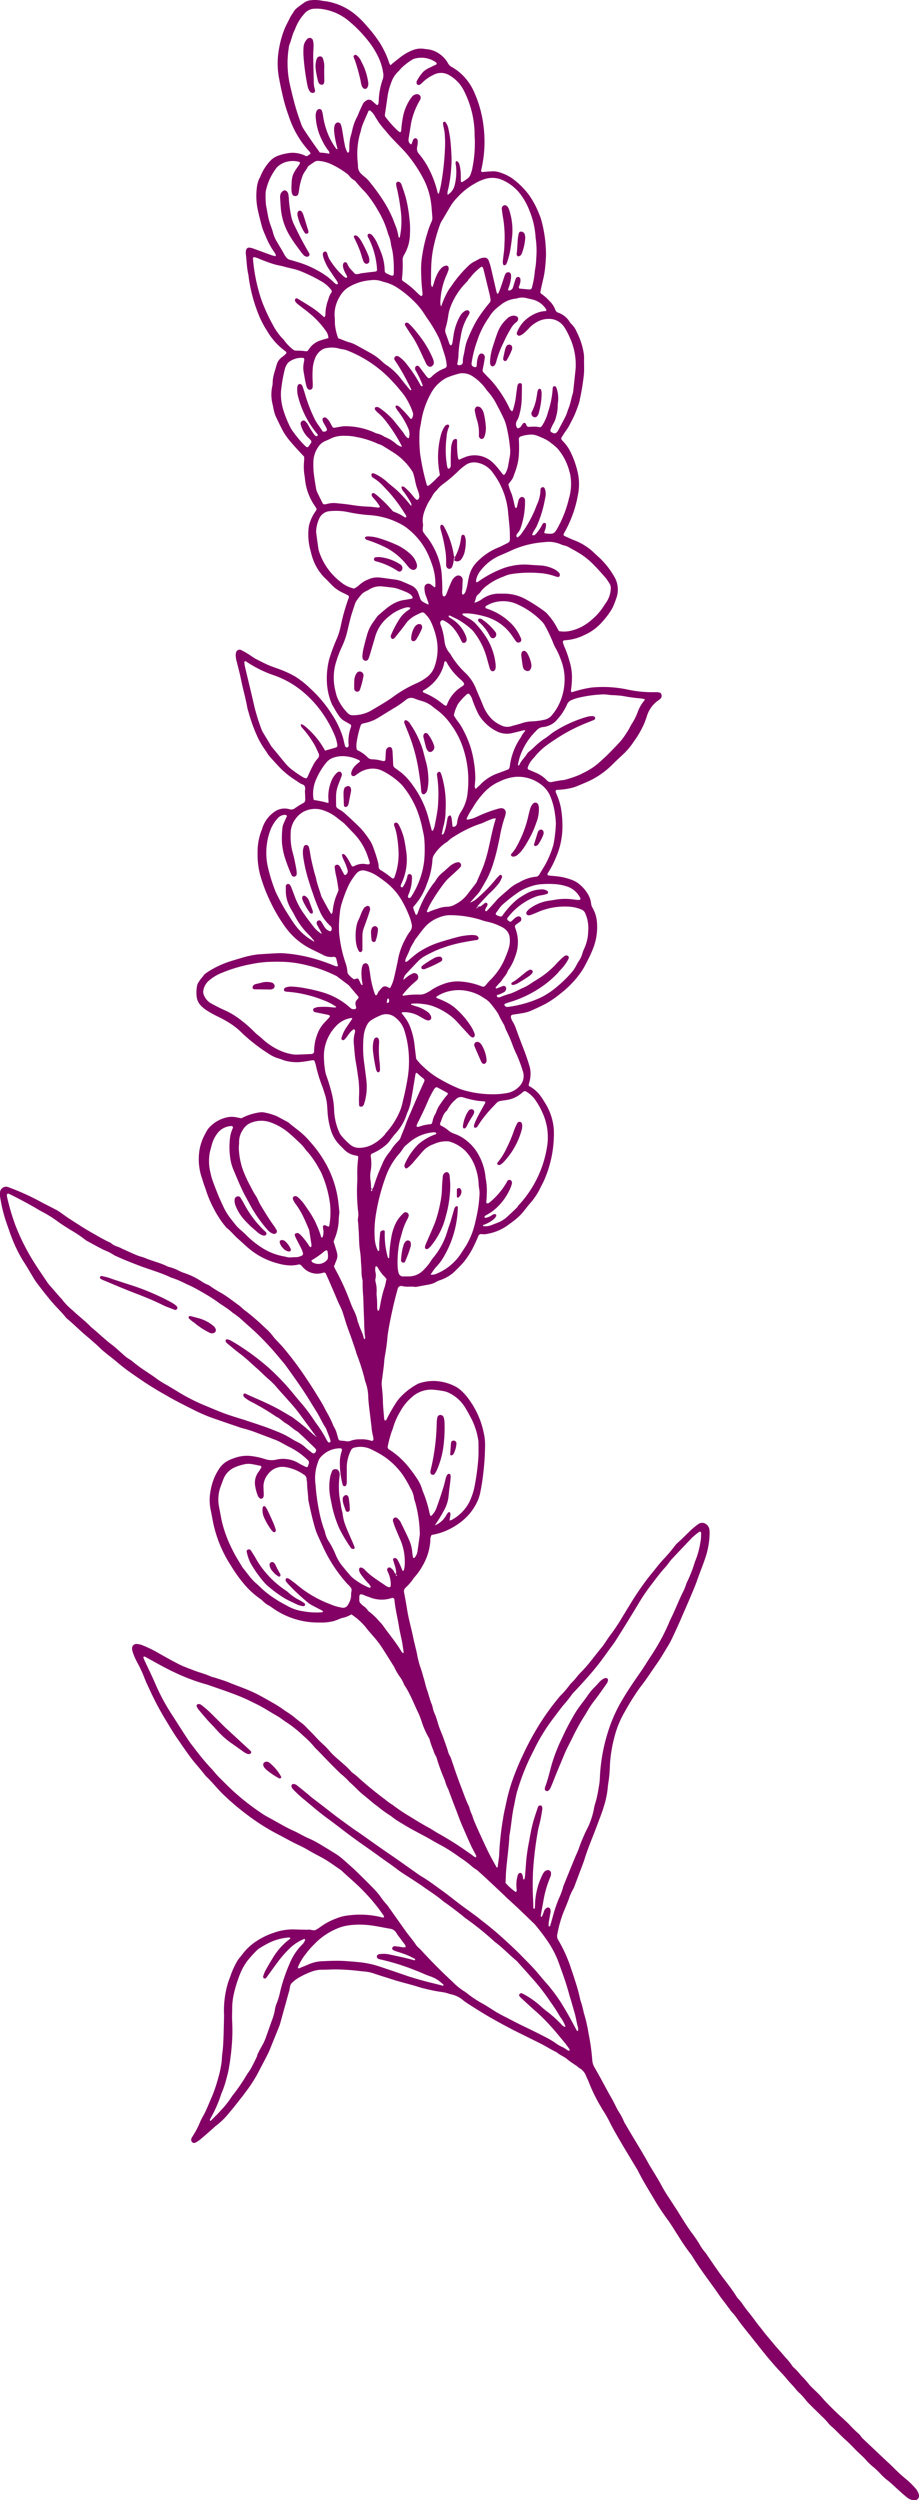 <svg xmlns="http://www.w3.org/2000/svg" id="Layer_1" data-name="Layer 1" viewBox="0 0 300 815.69"><defs><style>.cls-1{fill:#830065;}</style></defs><title>SONS Decor Flower 7 Pink</title><path class="cls-1" d="M126.42,327.22c0-.05-.16-.11-.16-.16a9.73,9.73,0,0,1,.18-1.08c0-.1.21-.16.32-.24a1.12,1.12,0,0,1,.2.33,1.1,1.1,0,0,1-.15,1.05c-.08.08-.26.07-.39.1m-24.78,84a27.69,27.69,0,0,0,4.27-3,1.78,1.78,0,0,1,.61-.27c.19-.07.29,0,.36.18a6.76,6.76,0,0,1,.18,2,1.45,1.45,0,0,1-.53,1.19,3.72,3.72,0,0,1-4.59.47c-.15-.08-.2-.36-.3-.58m24.49,6.23c-.14.69-.27,1.37-.43,2-.11.44-.28.87-.42,1.31a42.51,42.51,0,0,0-1.18,5.11c-.09.52-.2,1-.34,1.55,0,.1-.21.17-.34.23s-.11-.07-.12-.12a3.15,3.15,0,0,1-.19-.89,29.54,29.54,0,0,0-.17-4.1,6.92,6.92,0,0,1,0-.91,10.26,10.26,0,0,0-.29-3.17,2.58,2.58,0,0,1-.07-1.35,4.4,4.4,0,0,0,0-2,4.09,4.09,0,0,1,0-1.81.29.29,0,0,1,.15-.16.3.3,0,0,1,.21,0,2.49,2.49,0,0,1,.43.5,12.8,12.8,0,0,0,2.34,3.08,5.44,5.44,0,0,1,.53.73m19.93-60.75c0,.14,0,.35-.08.43a22.61,22.61,0,0,0-2.2,2.88,10,10,0,0,0-1.49,2.79,1.94,1.94,0,0,1-.28.62,6.76,6.76,0,0,0-.9,2.33c-.24,1-.27,1-1.16,1.09a11.7,11.7,0,0,0-2.45.5c-.37.11-.73.24-1.09.32a.57.57,0,0,1-.43-.07.43.43,0,0,1-.09-.37,8,8,0,0,1,.44-1.05q1.77-3.44,3.29-7a28.28,28.28,0,0,1,2-3.82l.27-.37a.74.74,0,0,1,.83-.17l3.2,1.74a1.14,1.14,0,0,1,.15.16m-.91-141c.51.11.66.59.87,1a20.1,20.1,0,0,0,3.59,4.41c.38.37.79.7,1.16,1.08.83.87.87,1.22-.26,1.9a3.77,3.77,0,0,0-.57.38,11.73,11.73,0,0,0-3.94,4.9c-.08.21-.16.42-.25.63a.47.47,0,0,1-.56.22c-.31-.22-.63-.44-.92-.66a23,23,0,0,0-6.06-3.59.38.38,0,0,1-.18-.13c-.05,0-.12-.11-.12-.17s.05-.32.15-.38a14.31,14.31,0,0,0,3.4-2.62,13.33,13.33,0,0,0,3.38-6.09c.07-.29,0-.61.31-.83m-27,307.9-.47-.45a1.43,1.43,0,0,1-.51-1.21c0-.23,0-.46,0-.68,0-1.11.21-1.48,1.55-.88.62.28,1.28.49,1.93.72a10.28,10.28,0,0,0,6.92.27l.21-.07a.65.65,0,0,1,.85.5c.27,3,1,5.84,1.48,8.77.25,1.65.67,3.27,1,4.92.22,1.19.37,2.39.55,3.59a.18.18,0,0,1-.1.15.28.28,0,0,1-.22,0,1.39,1.39,0,0,1-.32-.32c-1.76-3-4.06-5.69-6.08-8.55a12.12,12.12,0,0,0-1.34-1.54,19.17,19.17,0,0,0-3.31-3.12.65.65,0,0,1-.17-.16,6.68,6.68,0,0,0-2-1.9M152.77,91.47l-.06,0c.44-.53.91-1,1.33-1.58a19.27,19.27,0,0,1,3-2.8.44.44,0,0,1,.57.2,3.65,3.65,0,0,1,.18.41c.71,2.89,1.42,5.78,2.11,8.67.1.44.16.89.23,1.34a1.27,1.27,0,0,1-.3,1.06,46.36,46.36,0,0,0-4.3,5.9,51.18,51.18,0,0,0-2.59,5.32,14.74,14.74,0,0,0-1.07,3.25c-.17.89-.31,1.8-.52,2.69a6.59,6.59,0,0,0-.25,2,1.63,1.63,0,0,1-.12.67,1.14,1.14,0,0,1-.48.44,2.14,2.14,0,0,1-.67.11c-.37,0-.6-.2-.55-.53a15.16,15.16,0,0,0,.37-2.48,36.92,36.92,0,0,1,.73-6.12,17.45,17.45,0,0,1,2.38-6.86,7.35,7.35,0,0,0,.51-1,.76.76,0,0,0-.72-.94,1.6,1.6,0,0,0-.65.16,4.44,4.44,0,0,0-1.74,1.78,18.35,18.35,0,0,0-2,5.56c-.17,1.13-.33,2.27-.53,3.39a1.1,1.1,0,0,1-.34.52c-.16.15-.46-.12-.61-.53-.38-1.08-.74-2.17-1.15-3.24a2.66,2.66,0,0,1-.08-1.78,29.06,29.06,0,0,0,.9-4.24,12,12,0,0,1,.61-2.43,22.76,22.76,0,0,1,4.58-7.57l1.26-1.33m2.47,165.89c-.13-.29-.3-.49-.29-.67,0-1,.21-2,.19-3a37.58,37.58,0,0,0-1.35-9.24,33.43,33.43,0,0,0-2.49-6.12,17.29,17.29,0,0,0-1.66-2.73,19,19,0,0,1-1.51-2.23,10.29,10.29,0,0,1,.94-2.87,3.83,3.83,0,0,1,.51-1,20.35,20.35,0,0,1,2.76-3,.89.89,0,0,1,.4-.2.52.52,0,0,1,.41.09,4.74,4.74,0,0,1,1.06,2A38.58,38.58,0,0,0,155.7,232a11.77,11.77,0,0,0,2.41,3.57,13.84,13.84,0,0,0,4,3,7.43,7.43,0,0,0,4.88.66c1.33-.32,2.67-.63,4-1,.1,0,.23.07.54.17a7.07,7.07,0,0,0-1.46,2.09,20.92,20.92,0,0,0-3.58,9.05,8.74,8.74,0,0,1-.17.89.92.92,0,0,1-.58.66c-1,.38-2,.77-3,1.13a14.48,14.48,0,0,0-5.76,3.58c-.52.55-1.09,1-1.71,1.63M161.8,267a.76.76,0,0,1,0,.25c-.88,2.75-1.43,5.59-2.06,8.42-.3,1.33-.6,2.67-1,4-.31,1.09-.66,2.19-1.07,3.25-.59,1.49-1.25,2.94-1.89,4.41a3.86,3.86,0,0,1-.39.82c-1,1.27-1.95,2.54-2.94,3.79a11.43,11.43,0,0,1-3.87,3.13,5.69,5.69,0,0,1-2.59.77,8.52,8.52,0,0,0-3.12.63,18.8,18.8,0,0,0-3,1.1.32.32,0,0,1-.43-.47,21.55,21.55,0,0,1,1.78-3.44,59.44,59.44,0,0,1,4-5.81,13.23,13.23,0,0,1,1.4-1.5c1.08-.95,2.13-1.94,3.19-2.93a5.59,5.59,0,0,0,.45-.52.95.95,0,0,0-1-1.55,3.05,3.05,0,0,0-.66.17,7.17,7.17,0,0,0-1.93,1.2c-.61.58-1.24,1.13-1.86,1.69a9.87,9.87,0,0,0-2.7,3.05,7.5,7.5,0,0,1-.7.9,35.63,35.63,0,0,0-5.1,9.66,1.22,1.22,0,0,1-.22.38c0,.05-.14.05-.21.05s-.17,0-.19-.08c-.25-.63-.51-1.26-.74-1.9a.85.85,0,0,1,.19-.85,20.82,20.82,0,0,0,4.22-7.26,25.53,25.53,0,0,0,1.81-7.76,3.48,3.48,0,0,1,.79-2.09,13.13,13.13,0,0,1,3.72-3.67,3.24,3.24,0,0,0,.72-.56,9.74,9.74,0,0,1,2-1.46,39,39,0,0,1,5.65-3,25.93,25.93,0,0,1,3-1.13,8.74,8.74,0,0,0,1.26-.55c.56-.24,1.11-.49,1.69-.7a4.72,4.72,0,0,1,1.7-.46M132.36,635.32a8.35,8.35,0,0,1-.87,0c-.53-.06-1.06-.21-1.58-.24s-1.45-.43-1.84.39c-.22.49.2.84,1.37,1.2s2.32.74,3.46,1.19c.84.33,1.65.78,2.45,1.19.11.06.15.25.22.38-.12,0-.26.15-.35.12-2.65-.76-5.34-1.29-8-1.88a9.59,9.59,0,0,0-3.42-.11.9.9,0,0,0-.79.7.89.89,0,0,0,.59.87,1.87,1.87,0,0,1,.22.07A74.69,74.69,0,0,1,136,643c1.5.56,2.94,1.29,4.44,1.79a10.08,10.08,0,0,1,3.7,2.18c.17.16.38.27.54.43s.06.24.05.36-.13.11-.19.09c-.8-.2-1.61-.43-2.42-.62-3.33-.81-6.65-1.69-9.89-2.81q-3.68-1.27-7.36-2.5a32.06,32.06,0,0,0-7.33-1.72c-2.42-.22-4.84-.46-7.29-.49-1.76,0-3.51.08-5.26.16a12.11,12.11,0,0,0-4.21,1l-2.54,1.06c-.2.09-.41.18-.62.25s-.19,0-.21,0-.19-.29-.16-.39a17.7,17.7,0,0,1,2.57-4.3,25.88,25.88,0,0,1,2.86-3.26,21.75,21.75,0,0,1,7.09-4.91,15,15,0,0,1,4.17-1.18,26.59,26.59,0,0,1,5.71-.12c2.59.2,5.11.81,7.67,1.23a2.86,2.86,0,0,1,2.17,1.54,7.59,7.59,0,0,0,.79,1.12c.63.85,1.28,1.71,1.92,2.56a1,1,0,0,1,.15.91M166,157.92c.35-.45.68-.87,1-1.3a4.08,4.08,0,0,0,.55-1c.42-1.14.86-2.29,1.18-3.46a17.32,17.32,0,0,0,.64-3.59,44,44,0,0,0,0-5.26.89.89,0,0,1,.57-.89,8.9,8.9,0,0,1,2.44-.55,5.53,5.53,0,0,1,3.14.35c.85.34,1.7.68,2.51,1.1a10.18,10.18,0,0,1,1.91,1.26,17.29,17.29,0,0,1,2.07,1.77,18.48,18.48,0,0,1,3.86,7.44,10,10,0,0,1,.42,2,16.76,16.76,0,0,1-.55,6.79c-.08.22-.1.45-.16.67a38.06,38.06,0,0,1-3.29,8.51c-1.37,2.49-1.45,2.54-4.26,2.28-.12,0-.24-.16-.38-.27a4.57,4.57,0,0,1,.19-.63,5.16,5.16,0,0,0,.41-2,.49.49,0,0,0-.36-.51.58.58,0,0,0-.62.16,2.33,2.33,0,0,0-.36.56,13,13,0,0,1-2.13,3,.84.84,0,0,1-1.07.18,5.19,5.19,0,0,1,.65-1.44,12.72,12.72,0,0,0,.82-1.37,37.13,37.13,0,0,0,2.21-6.47c.26-1,.45-2.09.66-3.13a5.65,5.65,0,0,0,0-2,4.62,4.62,0,0,0-.3-.86.61.61,0,0,0-.55-.32.81.81,0,0,0-.7.5,2,2,0,0,0-.06.23,12,12,0,0,1-1.2,5.06c-.14.36-.26.72-.41,1.07a37.63,37.63,0,0,1-4.4,8,5,5,0,0,1-1.4,1.49c-.06,0-.18.08-.21.05a.61.61,0,0,1-.21-.34,1.13,1.13,0,0,1,.31-1,5,5,0,0,0,1.13-2,26.08,26.08,0,0,0,1.34-8.76,2.39,2.39,0,0,0-.09-.45.93.93,0,0,0-1.49-.42,1.91,1.91,0,0,0-.5.73c-.2.65-.32,1.34-.48,2a3.61,3.61,0,0,1-.24.62.23.23,0,0,1-.21,0c-.1-.07-.24-.16-.26-.27-.37-1.47-.63-3-1.14-4.42a13.56,13.56,0,0,1-1-3m-60.12-54.5c-.76-.65-1.48-1.32-2.25-1.92a28.65,28.65,0,0,0-2.43-1.7c-1.36-.87-2.73-1.68-4.1-2.52a.52.52,0,0,0-.62.09.75.75,0,0,0-.09.83,3.28,3.28,0,0,0,.41.55c.34.31.7.59,1.06.87,1,.8,2.08,1.55,3.06,2.39a28.24,28.24,0,0,1,5.46,5.83,4.18,4.18,0,0,1,.85,2.36c-.81.23-1.61.43-2.4.7a7.07,7.07,0,0,0-4.09,3.1,1.07,1.07,0,0,1-.29.34.67.67,0,0,1-.42.17,21.55,21.55,0,0,0-3.41-.22,1.59,1.59,0,0,1-1-.41,14.51,14.51,0,0,1-2.71-2.77,4.73,4.73,0,0,0-.75-.86A19.74,19.74,0,0,1,89.08,106a58.55,58.55,0,0,1-3.64-7.88,56.06,56.06,0,0,1-2.87-13.85c0-.18.28-.44.46-.39.43.14.87.26,1.29.43,1.62.67,3.25,1.32,4.92,1.83,1.25.39,2.53.56,3.78.92,1.53.43,3.12.68,4.63,1.23A49.86,49.86,0,0,1,105.26,92a10.9,10.9,0,0,1,2.87,2.59.69.69,0,0,1,.05.85,6.5,6.5,0,0,0-.82,1.62c-.24.81-.54,1.59-.74,2.4a15.21,15.21,0,0,0-.34,2c-.07.53,0,1.06-.1,1.59,0,.12-.17.23-.28.38m.22,141.49a27,27,0,0,0-6.77-8.15,4,4,0,0,0-.78-.45c-.15-.09-.29,0-.37.14a.33.33,0,0,0,0,.21,2.63,2.63,0,0,0,.29.61,34.23,34.23,0,0,1,4.17,5.71c.51.94.94,1.91,1.38,2.89a1.41,1.41,0,0,1-.25,1.5,12.17,12.17,0,0,0-1.24,1.64c-.71,1.34-1.41,2.7-2,4.11-.35.84-.59,1-1.5.51a28.2,28.2,0,0,1-3.41-2.29A12.94,12.94,0,0,1,93.11,249c-1.51-1.81-3-3.65-4.5-5.47a1.37,1.37,0,0,1-.13-.2c-.86-1.43-1.73-2.86-2.59-4.3a5.76,5.76,0,0,1-.5-1A67,67,0,0,1,83,230.38c-.6-2.75-1.28-5.49-1.93-8.24-.37-1.55-.75-3.11-1.11-4.67a10.32,10.32,0,0,1-.2-1.34.48.48,0,0,1,.18-.4.5.5,0,0,1,.4.08,38.34,38.34,0,0,0,9.18,4.55,30.11,30.11,0,0,1,9.3,5.28,36.27,36.27,0,0,1,6.34,6.87,39.79,39.79,0,0,1,4.27,7.82,13,13,0,0,1,.71,2.87.74.74,0,0,1-.5.69l-3.49,1M84,670.63c-.53,1.27-1.18,2.47-1.8,3.69-.49,1-1.14,1.8-1.71,2.7a59.44,59.44,0,0,1-4.38,6.41,5.6,5.6,0,0,0-.54.74A29.9,29.9,0,0,1,72,688.63c-1,1.15-2.12,2.19-3.19,3.28a.39.39,0,0,1-.21.05c0-.11-.14-.26-.1-.34.48-1,1-1.86,1.46-2.83a41,41,0,0,0,2.3-5.73A31.05,31.05,0,0,0,74,677.85a29.2,29.2,0,0,0,.8-3.57,79.36,79.36,0,0,0,1-9.09,52.9,52.9,0,0,0,0-5.49c-.1-1.67,0-3.35,0-5a23,23,0,0,1,.67-4.76,42.62,42.62,0,0,1,1.88-5.87,18.07,18.07,0,0,1,2.58-4.55A39.29,39.29,0,0,1,84,636.17a4.61,4.61,0,0,1,.92-.67c.92-.55,1.83-1.11,2.79-1.58a17.68,17.68,0,0,1,6.57-1.8.35.35,0,0,1,.23,0,1.25,1.25,0,0,1,.27.24s0,.16-.09.19a21.47,21.47,0,0,0-5.64,6.25c-.84,1.36-1.64,2.74-2.42,4.14a10.92,10.92,0,0,0-.67,1.7.65.65,0,0,0,.2.81.62.62,0,0,0,.79-.24c1.27-1.71,2.5-3.46,3.78-5.16a34.26,34.26,0,0,1,3.76-4.3,14.61,14.61,0,0,1,4.74-3.13c.19-.07.31,0,.35.14a.56.56,0,0,1,0,.22,3.37,3.37,0,0,1-1,1.49,19,19,0,0,0-4,6.09,54.13,54.13,0,0,0-3.14,9.3,21.09,21.09,0,0,1-1.11,3.71,9,9,0,0,0-.61,2.21,17,17,0,0,1-.92,3.28c-.6,1.64-1.15,3.31-1.76,4.95a18.06,18.06,0,0,1-1.56,3.55,32.2,32.2,0,0,0-1.56,3m47.78-350.84a3.2,3.2,0,0,1,.89-2c1.25-1.34,2.5-2.67,3.78-4a10.16,10.16,0,0,1,2.54-1.93c1.14-.61,2.3-1.19,3.48-1.72a44.3,44.3,0,0,1,9-2.67c1.49-.31,3-.52,4.49-.77a.61.61,0,0,0,.31-.76,1.28,1.28,0,0,0-.86-.7,7.61,7.61,0,0,0-1.35-.12,22.48,22.48,0,0,0-5.4.88c-1.54.4-3.08.87-4.61,1.34a27.71,27.71,0,0,0-7.6,3.59,37.86,37.86,0,0,0-3,2.47,6.19,6.19,0,0,1-.75.51s-.15,0-.21-.05-.12-.1-.11-.15a3.12,3.12,0,0,1,.16-.88c.44-1,1-2.07,1.39-3.13s1.15-2,1.6-3c1.23-1.55,2.33-3.2,3.69-4.65a12.14,12.14,0,0,1,4.42-2.75,9.38,9.38,0,0,1,4-.64,34.82,34.82,0,0,1,9,1.39,22,22,0,0,0,2.85.81,18.87,18.87,0,0,1,4.07,1.48,5.36,5.36,0,0,1,1.18.69,4.09,4.09,0,0,1,1.68,2.62,8.47,8.47,0,0,1-.35,4.06c-.25.8-.55,1.59-.87,2.35a21.79,21.79,0,0,1-4.77,7.45,17.64,17.64,0,0,0-1.54,1.69c-.73.89-.9.95-1.92.55a21.6,21.6,0,0,0-6-1.4,13,13,0,0,0-6.72,1,16.29,16.29,0,0,0-3.62,1.91,9.32,9.32,0,0,1-1.2.68,4.61,4.61,0,0,1-2.39.62,26.2,26.2,0,0,0-5.23.36c-.12,0-.26-.11-.4-.17a28.33,28.33,0,0,1,4.42-4.56,3.71,3.71,0,0,0,.5-.47,1.47,1.47,0,0,0,0-1.71,1.3,1.3,0,0,0-1.44-.38,11.82,11.82,0,0,0-1.59.9c-.56.39-1.06.86-1.59,1.29M119.57,58.17c-.77-.68-1.2-1-1.58-1.38a3.34,3.34,0,0,1-1.13-2.4c0-1.14-.22-2.28-.21-3.42a24,24,0,0,1,1.1-8.11c.1-.3.11-.61.2-.9.19-.58.36-1.16.6-1.72.55-1.33,1.15-2.65,1.73-4a.4.4,0,0,1,.14-.17c.14,0,.33-.1.41,0a6,6,0,0,1,1.6,1.91c.32.6.74,1.16,1.08,1.75a29.25,29.25,0,0,0,2.4,3A42.26,42.26,0,0,0,128.82,46c1.41,1.49,2.9,2.89,4.21,4.5a44.67,44.67,0,0,1,5.48,8.39,24.41,24.41,0,0,1,2.12,6.73c.28,1.73.35,3.49.51,5.24a2.9,2.9,0,0,1-.3,1.55,26.56,26.56,0,0,0-1.4,3.86,46.07,46.07,0,0,0-1.54,6.67,28.07,28.07,0,0,0-.44,5,70.12,70.12,0,0,0,.45,7.53,2.6,2.6,0,0,1,0,.68.63.63,0,0,1-.21.37.47.47,0,0,1-.4,0c-.41-.34-.8-.69-1.19-1.07a26.81,26.81,0,0,0-4.59-3.76.79.79,0,0,1-.29-.8,41.89,41.89,0,0,0,.23-5.71,3,3,0,0,1,.44-2,13.62,13.62,0,0,0,1.93-7,27.25,27.25,0,0,0-.19-5,44.34,44.34,0,0,0-1.25-7c-.39-1.31-.85-2.61-1.29-3.9a1.53,1.53,0,0,0-.69-.88.92.92,0,0,0-.64-.09.84.84,0,0,0-.42.48,1.38,1.38,0,0,0,0,.67,10.62,10.62,0,0,0,.24,1.12,68,68,0,0,1,1.32,7.89,26.1,26.1,0,0,1-.4,7.93s-.1.1-.16.12-.17,0-.18,0c-.17-.75-.3-1.49-.5-2.23-.33-1.25-.89-2.43-1.32-3.64a38.75,38.75,0,0,0-3.76-7,65.55,65.55,0,0,0-4.08-5.49,8.09,8.09,0,0,0-.92-1M124,165.33a.6.6,0,0,1-.63.27c-1-.1-2-.26-3-.3a43.49,43.49,0,0,1-5.46-.53c-1.65-.27-3.32-.43-5-.59a7.91,7.91,0,0,0-3.17.24,3.87,3.87,0,0,1-.68.12.7.7,0,0,1-.75-.38c-.58-1.15-1.16-2.31-1.72-3.48a4.76,4.76,0,0,1-.37-1.08c-.29-1.73-.59-3.45-.79-5.2a27.71,27.71,0,0,1-.13-3.65,8.64,8.64,0,0,1,1.47-4.74,5.1,5.1,0,0,1,2.35-2.1c.63-.26,1.27-.53,1.87-.84a9.27,9.27,0,0,1,4.21-.89,18.6,18.6,0,0,1,4.53.47,28.75,28.75,0,0,1,6.51,2.09c.27.14.58.19.86.31a4.42,4.42,0,0,1,.82.39c1.1.67,2.21,1.36,3.29,2.05a20.11,20.11,0,0,1,6.32,6.2,3.09,3.09,0,0,1,.39.82c.21.73.42,1.47.57,2.21a18,18,0,0,0,1,3.51,7.32,7.32,0,0,1,.38,1.55,1.27,1.27,0,0,1-.45,1.23c-.1.07-.33.12-.4.06a4.17,4.17,0,0,1-.81-.76,23.49,23.49,0,0,0-2.95-3.19,2.22,2.22,0,0,0-.78-.44c-.1,0-.27.08-.39.16s0,.14,0,.2a2.5,2.5,0,0,0,.7,1.4,28.69,28.69,0,0,1,2.35,3.65,2.08,2.08,0,0,1,.17.65,1,1,0,0,1,0,.23c-.08,0-.18,0-.22-.06a46.73,46.73,0,0,0-4.28-4.73c-1.1-1.07-2.37-1.91-3.49-3a17.9,17.9,0,0,0-3.39-2.33,6.12,6.12,0,0,0-1.05-.44c-.15-.07-.56.07-.58.23a1.19,1.19,0,0,0,0,.65,1,1,0,0,0,.42.52,16.69,16.69,0,0,1,3.67,3.08c.9.92,1.77,1.89,2.61,2.88a53.06,53.06,0,0,1,4.6,6.54.43.43,0,0,1,0,.41.41.41,0,0,1-.38.09,19.09,19.09,0,0,0-3.66-1.86,1.18,1.18,0,0,1-.53-.41,41.75,41.75,0,0,0-4.33-4.39,17.54,17.54,0,0,0-1.43-1.15.7.7,0,0,0-.42-.13.58.58,0,0,0-.4.16.62.62,0,0,0-.14.41,1.8,1.8,0,0,0,.56,1,17.26,17.26,0,0,1,2.15,2.86m-5.67,156.11c-.2-.08-.4-.1-.45-.21-.28-.54-.52-1.09-.79-1.63a.62.62,0,0,0-.79-.28c-.15,0-.27.13-.42.16a.73.73,0,0,1-.44,0,7.35,7.35,0,0,1-1.82-1.7,1.15,1.15,0,0,1-.23-.62,11,11,0,0,0-.67-3.12,42.18,42.18,0,0,1-1.22-4.4,42.83,42.83,0,0,1-.83-5.41,35.13,35.13,0,0,1,.24-6.15,14,14,0,0,1,.64-3.35,45.36,45.36,0,0,1,2.29-6,22,22,0,0,1,2.38-3.6,2.5,2.5,0,0,1,.31-.34,2.73,2.73,0,0,1,2.52-.73,13.11,13.11,0,0,1,3.19,1.21,36.09,36.09,0,0,1,3.37,2.34,20.72,20.72,0,0,1,5.9,6.87,38.45,38.45,0,0,1,2.12,4.55,15.09,15.09,0,0,1,.72,2.4,2.78,2.78,0,0,1-.45,2.39,14.27,14.27,0,0,0-1.46,2.31,23,23,0,0,0-2.67,7.72,5.37,5.37,0,0,1-.15.67c-.29,1.34-.57,2.68-.89,4a12.77,12.77,0,0,1-1.37,3.81c-.54.12-.82-.38-1.29-.44a1.36,1.36,0,0,0-1.28.26,14.07,14.07,0,0,0-1.19,1.37c-.22.3-.33.68-.54,1a.47.47,0,0,1-.36.21c-.1,0-.25-.14-.3-.25a30.55,30.55,0,0,1-1.56-6.42c-.11-.83-.24-1.66-.4-2.48a2.53,2.53,0,0,0-.35-.83.87.87,0,0,0-.74-.45,1.11,1.11,0,0,0-.94.54,5.16,5.16,0,0,0-.41,2,15.79,15.79,0,0,0,.22,3.63,8.29,8.29,0,0,1,.11.92m92.09-92.95a12.81,12.81,0,0,0-2.36,4.15,18.43,18.43,0,0,1-1.75,3.46c-.53.82-.92,1.75-1.46,2.57s-1.14,1.79-1.81,2.63c-1.25,1.55-2.68,2.93-4.06,4.35s-2.64,2.53-4,3.72a19.72,19.72,0,0,1-2.61,1.83c-1,.62-2.16,1.14-3.24,1.69a35,35,0,0,1-5.19,1.71,3.42,3.42,0,0,1-.46,0l-1.8.31c-.45.08-.9.14-1.34.26a1.72,1.72,0,0,1-1.87-.54,10.69,10.69,0,0,0-3.76-2.52l-2.1-.9a.6.6,0,0,1-.35-.74,7.7,7.7,0,0,1,1.75-2.9,11.21,11.21,0,0,0,.89-1.05,24,24,0,0,1,3.32-3.13c1.23-.92,2.5-1.74,3.77-2.57a55,55,0,0,1,10-5.09c.57-.22,1.13-.46,1.7-.69a1.24,1.24,0,0,0,.39-.22.89.89,0,0,0,.19-.39.57.57,0,0,0-.29-.56,2.5,2.5,0,0,0-.65-.17,7.83,7.83,0,0,0-2.25.4,41.17,41.17,0,0,0-9.75,4.41c-1.21.68-2.19,1.66-3.35,2.4a21.7,21.7,0,0,0-3.55,2.86c-.49.48-1,.91-1.54,1.36a3.67,3.67,0,0,0-.82.8c-.77,1.31-2,2.33-2.56,3.76,0,.08-.24.09-.36.12a.37.37,0,0,1-.09-.21,17.64,17.64,0,0,1,1.21-4.15,21.54,21.54,0,0,1,4.74-6.94,3.32,3.32,0,0,1,2.33-1.24,5,5,0,0,0,1.55-.37,6.31,6.31,0,0,0,2.82-1.88,18.59,18.59,0,0,0,3.38-5.12,2.59,2.59,0,0,1,1.44-1.41c.49-.21,1-.4,1.49-.56a39.06,39.06,0,0,1,7.67-1.23,11.3,11.3,0,0,1,3,.07c.75.12,1.52.09,2.28.15s1.68.11,2.5.26a49.88,49.88,0,0,0,5.43.74,10,10,0,0,1,1.35.22c.11,0,.19.21.28.31m-60.76-78.41a2,2,0,0,1-.29-.59,29.42,29.42,0,0,1-.29-4.79c0-.29,0-.6,0-.9s-.27-.5-.44-.47a1.28,1.28,0,0,0-.61.18,1.1,1.1,0,0,0-.39.55,7.6,7.6,0,0,0-.53,2.21c0,.92-.07,1.83-.09,2.74s0,2,0,3a1.19,1.19,0,0,1-.33.83.75.75,0,0,1-.39.21.43.43,0,0,1-.31-.23,8.13,8.13,0,0,1-.25-1.11,31.54,31.54,0,0,1-.07-9.1,8.75,8.75,0,0,1,.81-3.3.3.3,0,0,0,0-.23c0-.13-.08-.3-.18-.36a.56.56,0,0,0-.44-.06,1.61,1.61,0,0,0-1,.87,9.47,9.47,0,0,0-1.07,2.52,28.26,28.26,0,0,0-.5,12c.07.37.11.74.17,1.15a10.31,10.31,0,0,0-1.17,1.1,22.88,22.88,0,0,1-2.36,2.16c-.05,0-.13.07-.19.12a.37.37,0,0,1-.54-.23A74.74,74.74,0,0,1,137.14,148a46.8,46.8,0,0,1-.17-7.3,22.25,22.25,0,0,1,.47-2.69c0-.23,0-.46.09-.68a27.8,27.8,0,0,1,3.49-9.6,12.3,12.3,0,0,1,4.77-4.48,27.56,27.56,0,0,1,4.56-1.47,2.2,2.2,0,0,1,.45,0,5.94,5.94,0,0,1,3.84,1.24,16,16,0,0,1,3.78,3.62,8.94,8.94,0,0,0,.83,1.09,19.13,19.13,0,0,1,2.94,4.35c.77,1.39,1.47,2.83,2.17,4.27a14.81,14.81,0,0,1,.81,2.13,47.26,47.26,0,0,1,1.32,7.65,9.07,9.07,0,0,1,0,2.27c-.16,1.21-.42,2.4-.62,3.61a7.15,7.15,0,0,1-1.08,2.74.43.43,0,0,1-.59.07c-.62-.77-1.21-1.56-1.85-2.31a14.45,14.45,0,0,0-1.56-1.66,8.55,8.55,0,0,0-9.17-1.63c-.63.24-1.24.56-1.91.85m32.6,167.07c.32-.34.64-.66.94-1A14.67,14.67,0,0,0,185.5,313c.22-.44.23-.79,0-1.06a1,1,0,0,0-1.25,0,10.87,10.87,0,0,0-1.05.88c-.65.64-1.31,1.28-1.93,2a29.54,29.54,0,0,1-4.34,3.71c-1.24.89-2.6,1.6-3.84,2.48a15.32,15.32,0,0,1-3,1.56,26.11,26.11,0,0,1-3.31,1.54,33.12,33.12,0,0,0-3.67,1.27,1.08,1.08,0,0,1-.66-.05c-.11,0-.18-.22-.24-.34a.25.25,0,0,1,.16-.38,8.87,8.87,0,0,0,2.3-1,1.36,1.36,0,0,0,.55-1,.79.79,0,0,0-1-.92c-.58.2-1.14.44-1.71.65-.21.07-.45.27-.63.07s0-.39.17-.56.49-.58.74-.86a7.41,7.41,0,0,0,1.06-1.19c.61-1.05,1.59-1.87,1.94-3.09a17.44,17.44,0,0,0,2.46-4.87,12.64,12.64,0,0,0,.52-7.2,20.24,20.24,0,0,0-.6-2,.79.79,0,0,1,.3-1c.48-.36,1-.7,1.47-1.07a1.08,1.08,0,0,0,.06-1.26.85.85,0,0,0-1-.29,3,3,0,0,0-.79.42c-.42.33-.79.72-1.19,1.07s-.64.23-1-.07l-.18-.14a.62.62,0,0,1-.18-.81,20.93,20.93,0,0,1,8.77-6.76,8.61,8.61,0,0,1,2.41-.66,9.85,9.85,0,0,0,1.76-.44.49.49,0,0,0,.3-.56.55.55,0,0,0-.18-.38,3.26,3.26,0,0,0-2-.52,10.78,10.78,0,0,0-4.81,1.31c-.86.5-1.7,1-2.54,1.55a8.76,8.76,0,0,0-1.07.86,26.74,26.74,0,0,0-4.37,4.95.54.54,0,0,1-.4.17,3.07,3.07,0,0,1-1.67-.64c-.13-.63.44-.9.68-1.35a9.08,9.08,0,0,1,2.11-2.39,51,51,0,0,1,4.14-3.22,15.68,15.68,0,0,1,4.49-2.22,12.89,12.89,0,0,1,2.66-.64,30.05,30.05,0,0,1,5-.11,15.54,15.54,0,0,1,4,.73,7.36,7.36,0,0,1,4.32,3.51c.13.24.41.53.12.79a.84.84,0,0,1-.63.14c-.54,0-1.07-.12-1.6-.17a19.59,19.59,0,0,0-5.92.1c-.68.13-1.35.22-2,.31a13.91,13.91,0,0,0-6.1,2.44,6.33,6.33,0,0,0-1,.92,1,1,0,0,0-.25.38.71.71,0,0,0,0,.65.76.76,0,0,0,.75.39,3.78,3.78,0,0,0,.67-.13c.71-.27,1.42-.55,2.12-.86a22.13,22.13,0,0,1,9.8-1.86,12.32,12.32,0,0,1,4.68,1,2.2,2.2,0,0,1,1.11,1.1,12,12,0,0,1,1,6,14,14,0,0,1-1.37,5.75,13.44,13.44,0,0,0-.61,1.72,8,8,0,0,1-.86,1.86,20.35,20.35,0,0,0-1.16,2,12.18,12.18,0,0,1-1.73,2.41,40.7,40.7,0,0,1-5.31,5,24.52,24.52,0,0,1-5,3.09,37.33,37.33,0,0,1-10.11,2.8,1.35,1.35,0,0,1-.45,0,1,1,0,0,1-.71-.52c-.14-.23,0-.49.42-.62l2.61-.85a36.72,36.72,0,0,0,7.82-3.74,32.67,32.67,0,0,0,6.85-5.67m-42.5-119.84a11.6,11.6,0,0,1-1.83-.92,1.76,1.76,0,0,1-.86-1l-.69-1.93a4.28,4.28,0,0,0-2.31-2.43c-.89-.43-1.81-.8-2.72-1.19a9.61,9.61,0,0,0-2.63-.73c-1.44-.18-2.87-.4-4.31-.58a10,10,0,0,0-1.82-.09,6.64,6.64,0,0,0-2.41.61,8.85,8.85,0,0,0-3.08,1.89,9,9,0,0,1-1.63,1.13,10.28,10.28,0,0,1-4.5-2.24,20.65,20.65,0,0,1-7-10,5.21,5.21,0,0,1-.19-.89c-.24-1.66-.47-3.32-.68-5a4.37,4.37,0,0,1,0-1.14,11.48,11.48,0,0,1,.94-3.52,4.09,4.09,0,0,1,3.56-2.48,19.6,19.6,0,0,1,5.92.32,49.3,49.3,0,0,0,7.25,1,25,25,0,0,1,9.6,2.74,14.61,14.61,0,0,1,3,2,22.64,22.64,0,0,1,6.23,8.08c.47,1,.88,2.1,1.26,3.18a19.07,19.07,0,0,1,1.12,7.17c0,.14-.13.26-.21.43-.43-.33-.83-.68-1.28-1a1.36,1.36,0,0,0-1.51-.05,1.3,1.3,0,0,0-.56,1.19,7.23,7.23,0,0,0,.5,2.67c.32.78.58,1.57.84,2.37,0,.11,0,.26-.06.41m-37.27,110c-.42-.27-.66-.45-.92-.6a18.39,18.39,0,0,1-5.07-4.56c-1-1.26-1.79-2.65-2.69-4A66.2,66.2,0,0,1,90,291a1.45,1.45,0,0,1-.09-.22,53.08,53.08,0,0,1-2.24-7,21.24,21.24,0,0,1,.61-13,12.14,12.14,0,0,1,2.4-3.84,3.24,3.24,0,0,1,2.2-1.09,1.17,1.17,0,0,1,.64.15c.21.14.13.39,0,.6-.31.7-.64,1.38-.93,2.08a4.54,4.54,0,0,0-.38,1.31,31.8,31.8,0,0,0-.18,4.78,23.35,23.35,0,0,0,1.07,5.37c.36,1.08.76,2.15,1.17,3.22.27.71.59,1.4.89,2.1a.88.88,0,0,0,1.69-.44,9.49,9.49,0,0,0-.14-1.59c-.34-1.71-.63-3.45-1.12-5.13a19.59,19.59,0,0,1-.7-6.32,7.84,7.84,0,0,1,1.64-4.89,7.68,7.68,0,0,1,2.75-2.36,8.17,8.17,0,0,1,6.45-.3,14,14,0,0,1,4.36,2.44c.34.31.72.55,1.08.84a12.22,12.22,0,0,1,1.24,1c1,1,2,2.09,3,3.11a20,20,0,0,1,4.77,8c.15.44.31.87.45,1.3.2.59,0,.94-.59.89l-.69-.09a5.6,5.6,0,0,0-3.75.67,1.72,1.72,0,0,1-.68.08c-.35-.61-.68-1.22-1-1.81s-.61-1.06-1-1.56a3,3,0,0,0-.65-.63.54.54,0,0,0-.42,0,.28.28,0,0,0-.2.37,6.09,6.09,0,0,0,.25.86c.3.7.65,1.39.93,2.1a16.36,16.36,0,0,1,.65,1.94,1.33,1.33,0,0,1-.53,1.41c-.18.15-.5.15-.59,0-.42-.81-.84-1.62-1.28-2.42a3.63,3.63,0,0,0-.39-.55.94.94,0,0,0-1.06-.16.78.78,0,0,0-.38.77c.12.83.22,1.67.41,2.48.4,1.64.61,3.3.85,4.94-.15.38-.27.75-.41,1.1a18,18,0,0,0-1.47,5.5,4.61,4.61,0,0,1-.17.9c0,.1-.2.18-.32.24A.2.2,0,0,1,108,298c-1.07-1.67-1.94-3.45-2.91-5.17a2.77,2.77,0,0,1-.26-.64c-.49-1.68-1.14-3.31-1.52-5-.2-1-.53-1.91-.77-2.87-.32-1.25-.63-2.51-.9-3.78-.24-1.11-.4-2.25-.61-3.37a8.93,8.93,0,0,0-.23-.89.88.88,0,0,0-.88-.59.72.72,0,0,0-.71.48,5.09,5.09,0,0,0-.32,1.32,11.59,11.59,0,0,0,.12,2.28,48.68,48.68,0,0,0,1.62,7.13c.49,1.52.94,3.06,1.5,4.56a56.44,56.44,0,0,0,2.13,5.54,13.79,13.79,0,0,0,3.67,5.16,1.19,1.19,0,0,1,.2,1.47.41.41,0,0,1-.35.19,3,3,0,0,1-1.8-1.32c-.4-.64-.78-1.3-1.2-1.94a.79.79,0,0,0-1.32.17,1,1,0,0,0,0,.88c.43.81.88,1.6,1.31,2.4a5.77,5.77,0,0,1,.29.7,8.94,8.94,0,0,1-2.93-2.68c-1-1.26-1.95-2.54-2.88-3.85a23.71,23.71,0,0,1-3-5.62c-.37-1-.75-2-1.13-3a8.79,8.79,0,0,0-.41-.81.91.91,0,0,0-.79-.36.86.86,0,0,0-.62.59c0,.46,0,.92,0,1.37a11.18,11.18,0,0,0,1.3,5.5c.4.83.92,1.57,1.34,2.38a24.91,24.91,0,0,0,5.25,7.13,7.64,7.64,0,0,1,.73.87c.22.29.61.47.66,1.15m7.84-197a16.66,16.66,0,0,1-1.1-4.9c0-.84,0-1.67-.1-2.51a11.19,11.19,0,0,1,1.74-6.3,8.08,8.08,0,0,1,3-3.07A16.23,16.23,0,0,1,121,91.42a7.93,7.93,0,0,1,3.61.34,10.68,10.68,0,0,0,1.1.33,13.44,13.44,0,0,1,3.95,1.75A33.72,33.72,0,0,1,134.84,98a22.73,22.73,0,0,1,3.39,4c.6.89,1.16,1.8,1.79,2.66a46.92,46.92,0,0,1,3,5.09,14.37,14.37,0,0,1,.94,2.33c.41,1.23.79,2.47,1.18,3.7a14.18,14.18,0,0,1,.69,3.58.91.91,0,0,1-.3.57,2.05,2.05,0,0,1-.6.33A11.27,11.27,0,0,0,140.8,123a1.75,1.75,0,0,1-.57.35.53.53,0,0,1-.43,0,3.82,3.82,0,0,1-.63-.64c-.78-1-1.55-2.07-2.34-3.09a.91.91,0,0,0-1-.21,1.16,1.16,0,0,0-.32,1,2.23,2.23,0,0,0,.16.43c.21.4.47.79.66,1.2a28.55,28.55,0,0,1,1.67,3.75s-.07.17-.12.17a.57.57,0,0,1-.39,0,.87.87,0,0,1-.25-.37,45.38,45.38,0,0,0-4.53-6.85,11.42,11.42,0,0,0-2.27-2.23,1.79,1.79,0,0,0-.61-.32.89.89,0,0,0-.85.16.9.9,0,0,0-.2,1,4.38,4.38,0,0,0,.37.58,67,67,0,0,1,4.1,7.12c.36.67.67,1.36,1,2,0,.06,0,.14,0,.22a.43.43,0,0,1-.53-.21c-1-1.18-1.94-2.35-2.88-3.55A19.83,19.83,0,0,0,126,119a9,9,0,0,1-1.21-1,18.7,18.7,0,0,0-3.66-2.72c-1.54-.83-3.06-1.72-4.61-2.54a10.37,10.37,0,0,0-2.3-1c-1.34-.33-2.55-1-3.89-1.38m20.27-67.22a3.58,3.58,0,0,1-.57-.34,33.19,33.19,0,0,1-4.14-4.57,1.08,1.08,0,0,1-.24-.85c.29-2,.59-3.92.85-5.88a21.68,21.68,0,0,1,1.24-4.63,8.72,8.72,0,0,1,2-3.28c.44-.42.84-.88,1.24-1.34a19.55,19.55,0,0,1,3.61-2.79,1.33,1.33,0,0,1,.61-.29,8.28,8.28,0,0,1,7,1.09.83.83,0,0,1,.3.34c.05.11.05.36,0,.39-.74.37-1.51.72-2.26,1.1a7.29,7.29,0,0,0-2.1,1.36,14.22,14.22,0,0,0-2.08,3,1.33,1.33,0,0,0-.07.67.71.71,0,0,0,1,.55,4.38,4.38,0,0,0,.71-.56,13.58,13.58,0,0,1,3.71-2.64,5.16,5.16,0,0,1,5-.07,12,12,0,0,1,5.12,5.37A32,32,0,0,1,154.92,43c0,.76,0,1.52.07,2.28a40.86,40.86,0,0,1-.79,9.56,10.92,10.92,0,0,1-.64,2.18,2.87,2.87,0,0,1-.78,1.12,18.81,18.81,0,0,1-1.89,1.26c-.17.11-.45-.1-.46-.34,0-.52,0-1.06,0-1.6a15.59,15.59,0,0,0-.36-3.4,4,4,0,0,0-.39-1.06,1.25,1.25,0,0,0-.53-.39c-.16-.09-.28,0-.36.17a1.5,1.5,0,0,0,0,.89,17.22,17.22,0,0,1-.44,7,4.79,4.79,0,0,1-1.25,2.13c-.27.26-.57.5-.86.73,0,0-.14-.05-.14-.09a3.85,3.85,0,0,1,.23-1.78,46,46,0,0,0,1-7.47,24.59,24.59,0,0,0,.07-3c-.08-1.75-.18-3.51-.36-5.25a38.73,38.73,0,0,0-.64-3.83,4.89,4.89,0,0,0-1-2.28.48.48,0,0,0-.41-.1.54.54,0,0,0-.33.26,1.51,1.51,0,0,0,0,.67c.16,1,.44,1.94.51,2.93a38.52,38.52,0,0,1,.1,4.56A88.44,88.44,0,0,1,144,60c-.15.9-.38,1.79-.59,2.67-.11.46-.23.62-.34.5a.94.94,0,0,1-.22-.35,33.42,33.42,0,0,0-3.26-8.51,26.69,26.69,0,0,0-2.85-4.14,2.45,2.45,0,0,1-.58-2.11c.09-.45.15-.91.21-1.36,0-.23,0-.46,0-.68a1,1,0,0,0-.59-.91.83.83,0,0,0-.91.49c-.2.49-.37,1-.55,1.48A1.26,1.26,0,0,1,134,47a1.67,1.67,0,0,1-.63-1.62c.24-1.58.51-3.16.75-4.74a23.41,23.41,0,0,1,2.81-7.69,4.16,4.16,0,0,0,.38-.83,1.16,1.16,0,0,0-1.11-1.4,2.25,2.25,0,0,0-1.77.91,15.51,15.51,0,0,0-2.82,6.19,34.58,34.58,0,0,0-.62,4.52,1,1,0,0,1-.33.84M182.55,206a11.2,11.2,0,0,1-.61-1,20.5,20.5,0,0,0-2.8-4.16,7.11,7.11,0,0,0-1.46-1.44,57,57,0,0,0-5.75-3.72,14.83,14.83,0,0,0-7.2-2c-.61,0-1.22,0-1.83,0a9.42,9.42,0,0,0-5.37,1.65,8,8,0,0,1-2.66,1.33c.19-.57.39-1.11.54-1.68a1.54,1.54,0,0,1,.58-.95,4.79,4.79,0,0,0,1.06-1.18,10.41,10.41,0,0,1,2-1.87,19.59,19.59,0,0,1,4.77-2.66c.28-.1.57-.22.84-.34a9.49,9.49,0,0,1,2.86-.78,39.64,39.64,0,0,1,8.22-.26,19.16,19.16,0,0,1,5.59,1.12,6,6,0,0,0,.88.2c.23.05.56-.35.55-.62a1.09,1.09,0,0,0-.31-.82,5.82,5.82,0,0,0-1.27-1,12.22,12.22,0,0,0-4.12-1.29c-1.53-.1-3.05-.17-4.57-.3a19.7,19.7,0,0,0-5.68.45,17.63,17.63,0,0,0-3.05.93,35.35,35.35,0,0,0-7.62,4.13,2.59,2.59,0,0,1-.65.27,2.71,2.71,0,0,1-.08-.71,7.29,7.29,0,0,1,1.57-3.26,16.14,16.14,0,0,1,5.87-4.65c1.46-.64,2.94-1.25,4.38-1.94a31,31,0,0,1,10.4-2.56,10,10,0,0,1,5.58.76,5.11,5.11,0,0,0,1.09.34,6.38,6.38,0,0,1,1.68.71c.91.55,1.87,1,2.78,1.58a23.88,23.88,0,0,1,4.53,3.47c1.41,1.39,2.73,2.87,4.05,4.35a17.73,17.73,0,0,1,1.6,2.23,2.79,2.79,0,0,1,.42,2,8.53,8.53,0,0,1-1.63,4.45,3.52,3.52,0,0,0-.39.56,19.51,19.51,0,0,1-4.16,4.84,16.38,16.38,0,0,1-2.74,2,14.94,14.94,0,0,1-3.58,1.48,9.92,9.92,0,0,1-4.3.27m-39.82-46.2a10,10,0,0,1,2-1.88,45.69,45.69,0,0,0,5-4.29,17.9,17.9,0,0,1,2.5-2,3.5,3.5,0,0,1,1-.47,5.25,5.25,0,0,1,2.49-.15A8,8,0,0,1,161,154.4a25.12,25.12,0,0,1,4.9,13.1c0,.46.1.91.14,1.37.13,1.67.37,3.34.39,5,0,3.41.45,2.68-2.42,4.14a13.69,13.69,0,0,1-1.46.67,19.82,19.82,0,0,0-6.44,4.26,8.89,8.89,0,0,0-.79.83,9.49,9.49,0,0,0-2.13,4c-.21.81-.37,1.64-.51,2.46a14.75,14.75,0,0,1-.74,2.87,1.71,1.71,0,0,1-.72.87c-.06,0-.15.06-.19,0a.3.3,0,0,1-.14-.17,3.08,3.08,0,0,1,0-1.35c.06-1.14.12-2.29.15-3.43a1.43,1.43,0,0,0-2.25-1,3.8,3.8,0,0,0-1.32,1.55c-.39.82-.73,1.67-1.08,2.52-.26.64-.49,1.28-.76,1.91a2.32,2.32,0,0,1-.42.54c-.1.11-.57,0-.62-.12a4.24,4.24,0,0,1-.2-1.8c0-1.76-.07-3.51-.19-5.26a22.55,22.55,0,0,0-1.21-5.56,25.48,25.48,0,0,0-3.33-6.24,16.82,16.82,0,0,1-1.5-2c-.41-.83.06-1.8-.09-2.71-.35-2.22.46-4.21,1.37-6.15.41-.9,1-1.69,1.5-2.56a7.41,7.41,0,0,1,1.81-2.35m-40.3,101.23a7.32,7.32,0,0,1-.2-1,11.71,11.71,0,0,1,1.16-6.21,22.12,22.12,0,0,1,3.27-5.2,5,5,0,0,1,2.07-1.38,8.76,8.76,0,0,1,2.91-.53,11.84,11.84,0,0,1,5.1,1.11c.93.43,1,.54.18,1.13a7.92,7.92,0,0,0-1.6,1.62,3.67,3.67,0,0,0-.69,1.68.91.91,0,0,0,.27.83.88.88,0,0,0,.86.07l1.12-.79a8.3,8.3,0,0,1,3.56-1.48,7.1,7.1,0,0,1,4.23.55,24.12,24.12,0,0,1,6,4.18,7.56,7.56,0,0,1,.78.82,30.66,30.66,0,0,1,4.47,7.43,37.08,37.08,0,0,1,2.1,7.22,19.8,19.8,0,0,1,.43,2.25,40.41,40.41,0,0,1,0,7.54,27.43,27.43,0,0,1-4.25,11.72,1,1,0,0,1-.32.32.87.87,0,0,1-.42.1c-.14,0-.35-.4-.31-.55a2.57,2.57,0,0,1,.11-.44,13.44,13.44,0,0,0,1.19-5.1,4.67,4.67,0,0,0,0-.91.86.86,0,0,0-.64-.83.73.73,0,0,0-.82.62,10.24,10.24,0,0,1-1.48,3.56.5.5,0,0,1-.39.15c-.17,0-.41-.33-.35-.5a8.64,8.64,0,0,1,.31-.85,18.25,18.25,0,0,0,1.46-10.7c-.1-.76-.21-1.51-.36-2.26a18.76,18.76,0,0,0-2-6.05,2.19,2.19,0,0,0-.41-.55,1,1,0,0,0-.41-.18.53.53,0,0,0-.6.18.9.9,0,0,0-.14.64,18.46,18.46,0,0,1,.94,3.52,41.81,41.81,0,0,1,.54,5.69,21.51,21.51,0,0,1-1.38,7.83.51.51,0,0,1-.74.27,30.15,30.15,0,0,0-3.71-2.65,1.32,1.32,0,0,1-.7-1.12,5.42,5.42,0,0,0-.06-.91,42.17,42.17,0,0,0-1.63-5.23,10.91,10.91,0,0,0-.82-1.88,30.44,30.44,0,0,0-3.26-4.41c-1.66-1.69-3.39-3.3-5.15-4.87a9.07,9.07,0,0,0-1.45-1.12c-1.81-1-1.43-1-1.52-2.7,0-.53,0-1.06,0-1.6a10.69,10.69,0,0,1,.73-4l1.06-2.77a3.15,3.15,0,0,0,.11-.44,1.09,1.09,0,0,0-.45-1,.9.9,0,0,0-.87.08,1.68,1.68,0,0,0-.37.27,7.34,7.34,0,0,0-1.75,2.66,13.28,13.28,0,0,0-.94,6.05,8.75,8.75,0,0,1,0,1.11,39.12,39.12,0,0,0-4.7-1m45.21,8.77c-.1-.91-.17-1.81-.29-2.72a3.66,3.66,0,0,0-.27-.85c-.07-.17-.23-.18-.4-.12a.94.94,0,0,0-.62.62c-.12.51-.21,1-.3,1.57a18,18,0,0,1-.83,3.31,1.8,1.8,0,0,1-.35.58c-.07.09-.25.09-.37.12a.32.32,0,0,1-.07-.21c.16-.81.31-1.64.51-2.45a19.32,19.32,0,0,0,.7-4.28c0-1.14.11-2.29.07-3.43a32.48,32.48,0,0,0-1.42-9.22c-.07-.21-.18-.41-.27-.62s-.44-.34-.59-.25a1.34,1.34,0,0,0-.49.42,1,1,0,0,0-.09.65,40.14,40.14,0,0,1,.42,8,27.91,27.91,0,0,1-.29,3.65c-.26,1.72-.61,3.45-.95,5.17a6.66,6.66,0,0,1-.5,1.25s-.13.06-.2.06-.16,0-.17-.07c-.34-1.24-.66-2.5-1-3.74a31.62,31.62,0,0,0-5-10.71,21.36,21.36,0,0,0-3.77-4.28c-.71-.56-1.46-1.1-2.2-1.63a1.39,1.39,0,0,1-.64-1.14c-.06-1.45-.13-2.9-.22-4.34a3.91,3.91,0,0,0-.18-.89.82.82,0,0,0-1.13-.42,1.35,1.35,0,0,0-.81,1,19.78,19.78,0,0,0-.14,2c-.06,1.66-.06,1.69-1.72,1.28a11.86,11.86,0,0,0-2.71-.36,2,2,0,0,1-1.42-.63,10.9,10.9,0,0,0-3.15-2.24.84.84,0,0,1-.49-.72,7.81,7.81,0,0,1,0-1.6,32.06,32.06,0,0,1,1.33-5.78,1,1,0,0,1,.8-.72c.36-.09.74-.16,1.11-.26a13.82,13.82,0,0,0,4-1.69c1.5-.92,3-1.87,4.48-2.76a36.37,36.37,0,0,0,4-2.67,5.66,5.66,0,0,1,.54-.43,2.64,2.64,0,0,1,2.58-.36c1,.42,2,.68,3,1a9.69,9.69,0,0,1,2.63,1.37c.42.32.82.7,1.26,1a20.58,20.58,0,0,1,5.26,5.35,27.53,27.53,0,0,1,4.16,8.62,33.33,33.33,0,0,1,1.15,13.11,14,14,0,0,1-2,6.24,8.16,8.16,0,0,0-1.48,4,1.19,1.19,0,0,1-.14.44,1,1,0,0,1-1.28.68m21.26,124c-1,1-2.06,2-3.14,3a11.26,11.26,0,0,1-2.58,1.87c-1,.44-2,.8-3,1.2a5.2,5.2,0,0,1-2.47.29.25.25,0,0,1-.18-.08.27.27,0,0,1,.22-.35,10.16,10.16,0,0,0,2.45-1.21,5.11,5.11,0,0,0,1.5-1.39,2.63,2.63,0,0,0,.17-.42c.07-.17-.2-.44-.38-.46a1.21,1.21,0,0,0-.87.21,5.57,5.57,0,0,1-2.27,1,.48.48,0,0,1-.33-.19.47.47,0,0,1,.13-.4,4.1,4.1,0,0,1,.76-.49,14.94,14.94,0,0,0,2.62-1.82,19,19,0,0,0,5.19-7.42,8.44,8.44,0,0,0,.28-1.1,1,1,0,0,0-.54-.93.83.83,0,0,0-1,.33c-.11.2-.2.4-.31.6a23.82,23.82,0,0,1-5.66,6.54,1.17,1.17,0,0,1-.63.14c-.17,0-.29-.27-.26-.55a23.15,23.15,0,0,0,.17-2.5,21.35,21.35,0,0,0-.39-5.23,18.58,18.58,0,0,0-2-7,15.41,15.41,0,0,0-6.39-6.64,13.27,13.27,0,0,0-1.89-.81,6,6,0,0,1-1.8-1,9.91,9.91,0,0,0-2.48-1.62.71.71,0,0,1-.28-.8c.65-1.35.87-2.94,2.1-4a1.4,1.4,0,0,0,.38-.57,11.2,11.2,0,0,1,2.6-3.17,2.27,2.27,0,0,1,2.49-.67c.44.14.87.28,1.32.38a24,24,0,0,0,4,.79l1.59.12a.36.36,0,0,1,.22.53c-.87,1.6-1.78,3.19-2.62,4.81a21.36,21.36,0,0,0-1,2.32,1.61,1.61,0,0,0,0,.66c0,.18.13.26.32.27a.81.81,0,0,0,.77-.39,38.8,38.8,0,0,1,4.92-6.28c2.17-2.21,1.3-1.86,4.45-2.34l.46-.08a9.62,9.62,0,0,0,4.67-2.25,3.49,3.49,0,0,1,.53-.42.81.81,0,0,1,.87-.05,9.46,9.46,0,0,1,3,2.77,25,25,0,0,1,2.44,4.38,19.19,19.19,0,0,1,1.51,10.05,36.29,36.29,0,0,1-9.74,20.27M142,497.59a54.12,54.12,0,0,0,2.85-4.65,12.27,12.27,0,0,0,1.48-4.05c.17-1.05.22-2.11.36-3.16s.29-2.12.38-3.18c0-.3.05-.61.05-.91a3.39,3.39,0,0,0-.08-.44c0-.25-.57-.46-.75-.29a1,1,0,0,0-.32.31,3.24,3.24,0,0,0-.39.82c-.28,1-.48,2.08-.8,3.09-.71,2.25-1.43,4.5-2.25,6.71a6.78,6.78,0,0,1-1.69,2.68.28.28,0,0,1-.22.05.24.24,0,0,1-.16-.11c-.08-.21-.15-.44-.21-.65a38.39,38.39,0,0,0-2.19-7.18,5.47,5.47,0,0,1-.23-.64,12.63,12.63,0,0,0-1.9-3.88c-.64-1-1.28-1.88-2-2.78a26.63,26.63,0,0,0-7-6.49.5.5,0,0,1-.17-.15c-.09-.2-.26-.44-.22-.62a40.24,40.24,0,0,1,1.34-5.07,9.44,9.44,0,0,0,.47-1.29,21.68,21.68,0,0,1,2.3-5.19,16.52,16.52,0,0,1,3.7-4.6,9.39,9.39,0,0,1,7.35-2.5c1.06.1,2.11.25,3.16.45a6.93,6.93,0,0,1,1.93.68,12.52,12.52,0,0,1,5,4.58c.79,1.3,1.51,2.64,2.23,4a23.66,23.66,0,0,1,2.07,6.51,4.59,4.59,0,0,1,.1.9c0,1.91.09,3.82-.08,5.72a80.56,80.56,0,0,1-1.17,8.59,22,22,0,0,1-1.82,5.39,14,14,0,0,1-5.75,5.68,2.85,2.85,0,0,1-.63.14c.11-.7.25-1.37.32-2a1.05,1.05,0,0,0-.21-.62.42.42,0,0,0-.39-.09,3.19,3.19,0,0,0-.7.86,7.55,7.55,0,0,1-3.76,3.44M125.76,370a14.18,14.18,0,0,1-4.22,3.42,9.18,9.18,0,0,1-4.16,1.07,4.36,4.36,0,0,1-3-1,22.86,22.86,0,0,1-2.91-2.91,4.45,4.45,0,0,1-.72-1.15,19.66,19.66,0,0,1-.88-2.36,20.16,20.16,0,0,1-.81-5,24.84,24.84,0,0,0-.57-4.54,57.43,57.43,0,0,0-1.79-6.14,11.33,11.33,0,0,1-.56-2,31.9,31.9,0,0,1-.41-4.78,14.06,14.06,0,0,1,3.72-9.58,8.43,8.43,0,0,1,5.29-2.91.28.28,0,0,1,.19.12.19.19,0,0,1,.05.17c-.68,1-1.37,2-2.05,3a12,12,0,0,0-1.48,3.33.51.51,0,0,0,.3.55.6.6,0,0,0,.63-.06c.21-.23.44-.43.62-.67.47-.61.89-1.25,1.38-1.83a5.5,5.5,0,0,1,1-.88c.07-.05.27,0,.4.08a.24.24,0,0,1,.1.2,3,3,0,0,1,0,.67,10.16,10.16,0,0,0-.41,3.37c.23,2.28.33,4.55.76,6.81.33,1.8.55,3.62.82,5.43a32,32,0,0,1,.13,5.71c0,.83,0,1.67.06,2.5a.47.47,0,0,0,.46.43,1,1,0,0,0,.64-.12,1.65,1.65,0,0,0,.5-.73,18.24,18.24,0,0,0,.83-7c-.17-1.89-.47-3.78-.68-5.67a36.72,36.72,0,0,1-.45-5c0-1.45,0-2.9.16-4.34a10,10,0,0,1,1.17-3.91,3.83,3.83,0,0,1,1.39-1.49,18.31,18.31,0,0,1,3.06-1.55,4.54,4.54,0,0,1,4.73.73,8.6,8.6,0,0,1,2.89,4c.34,1.09.64,2.2.88,3.32a34.49,34.49,0,0,1,.2,12.73c-.41,2.48-.94,4.94-1.55,7.37a16.6,16.6,0,0,1-.73,2.64,25.31,25.31,0,0,1-5,7.87M162.28,95.74a3.65,3.65,0,0,1-.18-.41c-.64-2.75-1.26-5.5-1.91-8.24a19.11,19.11,0,0,0-.71-2.18,1.4,1.4,0,0,0-1.47-.85,4,4,0,0,0-1.54.41c-.48.23-.93.52-1.41.75a8.5,8.5,0,0,0-2.55,1.9,39.35,39.35,0,0,0-4.73,5.57c-.44.7-1,1.33-1.42,2.06a26.9,26.9,0,0,0-2.26,5c-.07.23-.17.24-.21,0a4,4,0,0,1-.15-.89,23.76,23.76,0,0,1,1.83-8.68,22.67,22.67,0,0,0,.85-2.11,2.28,2.28,0,0,0,0-.9.73.73,0,0,0-.67-.51,2.52,2.52,0,0,0-1.62.76,7,7,0,0,0-1.21,1.65,16.16,16.16,0,0,0-1.26,3.19c-.11.43-.29.85-.44,1.27-.07.17-.14.17-.23,0a1.76,1.76,0,0,1-.29-1.06c0-2,0-4,.09-6a36.2,36.2,0,0,1,.48-4.54,52.45,52.45,0,0,1,2.42-8.81,5.76,5.76,0,0,1,.5-1c1-1.63,1.92-3.28,2.91-4.9a14.35,14.35,0,0,1,2.27-2.87,21.82,21.82,0,0,1,5.51-4.4,14.78,14.78,0,0,1,3.31-1.51,8.11,8.11,0,0,1,6.23.49,14.79,14.79,0,0,1,5.6,4.61,21.78,21.78,0,0,1,2.82,5.19,27.39,27.39,0,0,1,2,8.65c0,.23,0,.45.08.67a29.5,29.5,0,0,1,.14,6.16,26.53,26.53,0,0,1-.45,4.08,28.17,28.17,0,0,1-.94,5.39.81.81,0,0,1-1,.75c-1-.08-2-.18-3-.27-.19,0-.35-.32-.29-.54a11.65,11.65,0,0,0,.48-1.52,3.89,3.89,0,0,0,0-1.13.77.77,0,0,0-.61-.61.81.81,0,0,0-.78.36A8.59,8.59,0,0,0,168,92c-.23.65-.37,1.33-.63,2a1.51,1.51,0,0,1-.63.62.75.75,0,0,1-.91,0,9.45,9.45,0,0,1,.31-1,13,13,0,0,0,.67-2.89,5.43,5.43,0,0,0,0-1.14.89.89,0,0,0-.74-.76,1.06,1.06,0,0,0-1,.41,4.71,4.71,0,0,0-.38.82c-.39,1.16-.75,2.32-1.15,3.47-.25.72-.54,1.42-.84,2.12,0,.1-.25.13-.38.19m-31.36,49.89a5.26,5.26,0,0,1-1.92-1.16,12.38,12.38,0,0,0-3.53-2.06,6.52,6.52,0,0,0-2.49-1.08,2.37,2.37,0,0,1-.64-.25,23,23,0,0,0-10-2.12,10.56,10.56,0,0,0-1.13.13c-.68.11-1.36.24-2,.36a.75.75,0,0,1-.78-.34c-.33-.6-.63-1.22-1-1.8a6.08,6.08,0,0,0-.87-1,.92.92,0,0,0-1.06-.09.86.86,0,0,0-.23.84c.08.21.13.44.23.64.33.6.68,1.19,1,1.79a2.43,2.43,0,0,1,.19.65.31.31,0,0,1-.07.22c-.31.4-1.2.53-1.41.18-.79-1.3-1.79-2.45-2.48-3.83a49.91,49.91,0,0,1-3.15-8.08c-.29-1-.59-1.9-.91-2.83a1.34,1.34,0,0,0-.45-.5.7.7,0,0,0-1,.25,1.93,1.93,0,0,0-.21.64,9,9,0,0,0,.17,2.73,31,31,0,0,0,6.46,12.7.54.54,0,0,1,0,.41.51.51,0,0,1-.61.14,4.4,4.4,0,0,1-.5-.46,36.82,36.82,0,0,1-2.16-3.49,6.27,6.27,0,0,0-.9-1,.82.82,0,0,0-.86,0,1.1,1.1,0,0,0-.53.95,9.22,9.22,0,0,0,1.88,3.86c.44.52,1,1,1.43,1.48a.71.71,0,0,1,.13.84c-.29.44-.6.87-.89,1.31a.55.55,0,0,1-.62.09c-.18-.15-.37-.29-.52-.44a34,34,0,0,1-3.69-4.36,10.07,10.07,0,0,1-1-1.51,35.77,35.77,0,0,1-2.46-6.14,17.62,17.62,0,0,1-.66-5.65,51.08,51.08,0,0,1,1.23-7.2,5.54,5.54,0,0,1,.84-1.87,1.69,1.69,0,0,1,.45-.51,6.8,6.8,0,0,1,4.71-1.41.53.53,0,0,1,.38.49c0,.3-.06.6-.13.9a8.76,8.76,0,0,0,0,3.64c.14.74.25,1.5.4,2.25s.27,1.34.44,2a2.83,2.83,0,0,0,.28.62,1,1,0,0,0,1,.5,1,1,0,0,0,.74-.77,15.74,15.74,0,0,0,0-2.06,34.34,34.34,0,0,1,0-3.66,11.65,11.65,0,0,1,.79-3.77,5.69,5.69,0,0,1,2.26-2.8,3.23,3.23,0,0,1,1.25-.5,9.24,9.24,0,0,1,4.31.11c.5.16,1,.19,1.56.31a6.25,6.25,0,0,1,1.09.31,39.93,39.93,0,0,1,13.36,8.63,59.15,59.15,0,0,1,5.26,6,23.18,23.18,0,0,1,2.78,5.48,2.31,2.31,0,0,1-.35,2.17c0,.06-.35.08-.39,0a31.73,31.73,0,0,0-3.07-3.38,3,3,0,0,0-1.27-.93c-.18,0-.32,0-.41.11s-.15.31-.11.4a7.81,7.81,0,0,0,.84,1.35,26.42,26.42,0,0,1,3.26,5.49,4.53,4.53,0,0,1,.3,3.11c0,.06-.09.18-.14.18a.74.74,0,0,1-.4-.09,6.08,6.08,0,0,1-.76-.85c-.32-.42-.57-.9-.9-1.31-1-1.26-2-2.51-3-3.74a25.07,25.07,0,0,0-4.65-4,1.38,1.38,0,0,0-.88-.15c-.14,0-.33.13-.37.23s-.11.5,0,.63a8.71,8.71,0,0,0,.94,1,20.6,20.6,0,0,1,1.65,1.58,50.14,50.14,0,0,1,5.85,8.72c.13.26.35.51.23.87m-.07,184.65c.19-.1.32-.24.46-.24a9.59,9.59,0,0,1,5.26,1.24l1.59.9a5.18,5.18,0,0,0,.82.4,2.16,2.16,0,0,0,.66.14.91.91,0,0,0,.92-1.22,3,3,0,0,0-1.05-1.47,11.47,11.47,0,0,0-3.43-1.79c-.66-.18-1.31-.41-2-.63,0,0-.08-.14-.08-.2a.14.14,0,0,1,.11-.12,13.44,13.44,0,0,1,3.64.06,15.18,15.18,0,0,1,3.14.62,21.49,21.49,0,0,1,7.07,4.12,30.75,30.75,0,0,1,2.34,2.5c1,1.07,2,2.14,2.94,3.19a3.53,3.53,0,0,0,.76.49c.2.12.67-.15.74-.38a1.22,1.22,0,0,0,0-.9,15.53,15.53,0,0,0-.86-1.85,26.71,26.71,0,0,0-4.6-5.67,14.09,14.09,0,0,0-3.9-2.76,24.31,24.31,0,0,0-2.92-1.27c-.18-.05-.23-.19-.16-.37a.34.34,0,0,1,.11-.17,12.12,12.12,0,0,1,4-1.7,13.72,13.72,0,0,1,6.34,0,14.15,14.15,0,0,1,5.18,2.3,7.92,7.92,0,0,1,1.79,1.4,33.54,33.54,0,0,1,2.74,3.66,33.17,33.17,0,0,0,1.93,3.63,2.71,2.71,0,0,1,.23.64c.18.42.31.86.53,1.27a42,42,0,0,1,2.13,5c.29.71.56,1.41.9,2.1a45.41,45.41,0,0,1,2.3,6,4.78,4.78,0,0,1-1,4.91,7.27,7.27,0,0,1-3.67,2.21A25.36,25.36,0,0,1,160,357a33.61,33.61,0,0,1-8.56-1.3,14.08,14.08,0,0,1-2.14-.78,48.24,48.24,0,0,1-5.7-2.87,25.62,25.62,0,0,1-5.14-3.78,17.3,17.3,0,0,1-2.6-2.82c-.19-1.63-.4-3.22-.57-4.81a23.27,23.27,0,0,0-1-4.46,13.69,13.69,0,0,0-2.27-4.45c-.38-.48-.74-1-1.11-1.45m47.47-228.82a12.27,12.27,0,0,0-2.08.29,12,12,0,0,0-5.42,3.27,10.94,10.94,0,0,0-2.14,3.48.76.76,0,0,0,.21.83.81.81,0,0,0,.85.14,5.42,5.42,0,0,0,1.16-.7,20,20,0,0,0,1.8-1.76,9.57,9.57,0,0,1,2.32-1.83,7.7,7.7,0,0,1,5.25-1.05,6,6,0,0,1,4,2.8,19.5,19.5,0,0,1,1.5,2.82,21.32,21.32,0,0,1,2.11,9.74c0,.45-.05.91-.09,1.36q-.34,3.3-.71,6.59a3,3,0,0,1-.09.68c-.55,1.74-.8,3.56-1.51,5.26-.32.78-.5,1.61-.87,2.36-.81,1.64-1.69,3.24-2.56,4.85a2.13,2.13,0,0,1-.61.66.85.85,0,0,1-.64.13A3.31,3.31,0,0,1,180,141a.67.67,0,0,1-.3-.79,15.67,15.67,0,0,1,.86-1.86,7.31,7.31,0,0,0,1-2.55,13,13,0,0,0,.49-2.92,11,11,0,0,1,.12-1.81,10.18,10.18,0,0,0-.52-4.51,3.07,3.07,0,0,0-.23-.39.59.59,0,0,0-.63-.13c-.12.07-.29.19-.31.3-.09.76-.14,1.51-.23,2.26a30.69,30.69,0,0,1-1.33,5.78,15.2,15.2,0,0,1-1.9,4.4c-.18.24-.31.52-.72.61a11.22,11.22,0,0,0-3.34-.13,2.3,2.3,0,0,1-.45,0,.72.72,0,0,1-.66-.52,2.28,2.28,0,0,0-.29-.61.62.62,0,0,0-.82,0c-.22.31-.41.64-.63.94a1.51,1.51,0,0,1-.92.64c-.13,0-.36,0-.39-.09a2.31,2.31,0,0,1-.05-2.39,5.14,5.14,0,0,0,.66-1.45,22.93,22.93,0,0,0,.9-5.4c.05-1.6.05-3.2.07-4.8a.61.61,0,0,0-.57-.58.9.9,0,0,0-.76.42,5.61,5.61,0,0,0-.19.67c-.14,1-.29,2-.4,2.94a23.4,23.4,0,0,1-1,4.69,1.53,1.53,0,0,1-.21.4.26.26,0,0,1-.21,0,2.16,2.16,0,0,1-.78-1.06,36.7,36.7,0,0,0-3.9-6.44,26.28,26.28,0,0,0-2.49-3c-.71-.69-1.39-1.42-2.06-2.14a.92.92,0,0,1-.25-.84c.12-.67.27-1.34.39-2s.23-1.35.31-2a1.37,1.37,0,0,0-.36-1,1,1,0,0,0-1.42,0,3.19,3.19,0,0,0-.41.8,8.43,8.43,0,0,0-.42,2.48,1.92,1.92,0,0,1-.11.67.45.45,0,0,1-.35.21c-.87-.06-1.35-.57-1.25-1.27a36.62,36.62,0,0,1,1.82-7.3,28.08,28.08,0,0,1,3.89-7.73,11,11,0,0,1,2.66-3.11c.34-.3.71-.57,1.07-.86a9.36,9.36,0,0,1,4.75-2.07,3,3,0,0,0,.67-.12,5.54,5.54,0,0,1,3.37,0c.45.11.89.21,1.34.3a7.39,7.39,0,0,1,4.78,3.27c.1.14,0,.4.06.61m-64.42,220c1,1.19,2,2.41,3.06,3.64a.52.52,0,0,1,0,.44,1.9,1.9,0,0,1-.4.54,1.72,1.72,0,0,0-.52,1.67c.06.3.13.59.19.89s-.18.51-.56.54a1.59,1.59,0,0,1-1.27-.35c-.28-.26-.57-.51-.86-.75a23.33,23.33,0,0,0-7.56-4.17,49.41,49.41,0,0,0-6-1.48,31.25,31.25,0,0,0-4.52-.6,5.61,5.61,0,0,0-2,.2,3.07,3.07,0,0,0-.42.17.76.76,0,0,0-.37.77.55.55,0,0,0,.45.44,5.55,5.55,0,0,0,.9.12,36.46,36.46,0,0,1,6.31,1.05,34.33,34.33,0,0,1,5,1.6,18.69,18.69,0,0,1,4.26,2.14.21.21,0,0,1,.08.2.25.25,0,0,1-.2.12,8.65,8.65,0,0,1-1.13-.06,21.86,21.86,0,0,0-3.88-.12,4.45,4.45,0,0,0-2,.44.54.54,0,0,0-.24.59.68.68,0,0,0,.53.66l1.34.28,3.14.64a1.89,1.89,0,0,1,.21.09.44.44,0,0,1,.13.58c-.45.51-.91,1-1.38,1.51a11.15,11.15,0,0,0-2.51,3.79,16,16,0,0,0-1.17,5.56,3.44,3.44,0,0,1,0,.46.87.87,0,0,1-.75.75c-1.37.07-2.74.13-4.11.17a10.18,10.18,0,0,1-2.28-.07,17.55,17.55,0,0,1-3.5-1,21.23,21.23,0,0,1-6.3-4.07c-.49-.47-1-.88-1.57-1.32-.29-.25-.59-.49-.85-.76a41.33,41.33,0,0,0-4.43-3.93A26.06,26.06,0,0,0,73,329.43c-1.39-.61-2.73-1.33-4.07-2.05a5.3,5.3,0,0,1-2.27-2.5,2.66,2.66,0,0,1-.3-1.56A5.32,5.32,0,0,1,68.12,320a14.91,14.91,0,0,1,4.48-2.68A47.76,47.76,0,0,1,82,314.55a40.68,40.68,0,0,1,4.52-.66c1.83-.13,3.66-.13,5.49-.11a36.4,36.4,0,0,1,7.92,1.08,43.75,43.75,0,0,1,9.26,3.26,4.73,4.73,0,0,1,.81.41c1.28,1,2.56,1.93,3.87,2.93M132.8,203a9.78,9.78,0,0,1,3.3-2.45c2.24-1.11,2-1.06,3.59.72a8.58,8.58,0,0,1,1.16,2,24.26,24.26,0,0,1,1.58,4.77,17,17,0,0,1-.66,9.67,7.25,7.25,0,0,1-2.62,3.37,16.53,16.53,0,0,1-3.37,1.93,40.87,40.87,0,0,0-7.66,4.49c-2.3,1.63-4.74,3-7.18,4.45a12,12,0,0,1-5.72,1.4,2.08,2.08,0,0,1-1.66-.65,15.37,15.37,0,0,1-3.6-5.49c-.2-.57-.32-1.17-.47-1.76a17.54,17.54,0,0,1,.09-9,37.07,37.07,0,0,1,2-5.37,26.1,26.1,0,0,0,1.59-4.27c.46-1.85.86-3.72,1.36-5.55.38-1.4.88-2.76,1.32-4.14a5,5,0,0,1,.88-1.59,18.65,18.65,0,0,1,1.59-1.94,9.6,9.6,0,0,1,1.76-1l.39-.24a6.73,6.73,0,0,1,4.56-1c1.07.12,2.12.23,3.18.37a9,9,0,0,1,1.56.34c1,.35,2,.74,3,1.17a6.74,6.74,0,0,1,1.36.82,2.59,2.59,0,0,1,.53.72.41.41,0,0,1-.21.55c-.9.16-1.79.33-2.69.45a9.91,9.91,0,0,0-2.61.82c-2.2,1-3.87,2.68-5.69,4.18a2.71,2.71,0,0,0-.43.52c-.45.63-.88,1.25-1.33,1.87a12.09,12.09,0,0,0-1.79,3.68c-.48,1.6-.89,3.24-1.28,4.86a17.09,17.09,0,0,0-.33,2.26,3.56,3.56,0,0,0,.09.91,1,1,0,0,0,.82.69.93.93,0,0,0,1-.48,8.58,8.58,0,0,0,.41-1.06c.57-1.9,1.12-3.8,1.69-5.7A13.07,13.07,0,0,1,127.1,201c.31-.22.6-.48.9-.7a14,14,0,0,1,4.77-2.15,3.31,3.31,0,0,1,1.11.09s.08.14.06.16a1.74,1.74,0,0,1-.41.51,9.56,9.56,0,0,0-3.1,3,34.51,34.51,0,0,0-2.77,5.24,1.26,1.26,0,0,0-.1.66,1.53,1.53,0,0,0,.33.56.64.64,0,0,0,.64,0,2.62,2.62,0,0,0,.35-.3q1.14-1.41,2.28-2.85c.56-.72,1.1-1.46,1.64-2.18M104.42,49.78c-.8-1.13-1.57-2.17-2.31-3.23-1-1.45-2-2.9-2.94-4.37a6.7,6.7,0,0,1-.74-1.4c-.59-1.66-1.18-3.3-1.7-5-.81-2.7-1.46-5.44-2.1-8.2a32.28,32.28,0,0,1-.32-12.27,3.78,3.78,0,0,1,.22-.88c.65-1.55.89-3.25,1.71-4.72a15.62,15.62,0,0,1,3.14-5.27,4.43,4.43,0,0,1,3.4-1.6,12,12,0,0,1,2.74.17,17.25,17.25,0,0,1,8.23,3.74,43.39,43.39,0,0,1,7.09,7.43,27.24,27.24,0,0,1,2.49,4.09,18.29,18.29,0,0,1,1.74,5.42,4.35,4.35,0,0,1-.15,2.26,23,23,0,0,0-1.29,7.16,9.09,9.09,0,0,1-.15.91.4.4,0,0,1-.55.19c-.47-.4-.92-.81-1.38-1.2a1.51,1.51,0,0,0-2.08-.12,2.55,2.55,0,0,0-1,1c-.4.82-.77,1.65-1.15,2.48-.25.56-.43,1.15-.72,1.68a17.34,17.34,0,0,0-1.63,4.5c-.11.45-.19.89-.33,1.33a13.48,13.48,0,0,0-.6,3.82c0,.54,0,1.08-.07,1.61a1,1,0,0,1-.15.42s-.11.05-.18.05-.17,0-.2-.05a6.65,6.65,0,0,1-.9-2.56c-.38-1.72-.59-3.46-.91-5.18a9.16,9.16,0,0,0-.43-1.53,1,1,0,0,0-1.54-.25,2,2,0,0,0-.51,1,7.58,7.58,0,0,0,0,2.28,29,29,0,0,0,1,4.9.28.28,0,0,1-.05.22c-.1.11-.23.08-.34-.08a22.26,22.26,0,0,1-3-5.61,24.82,24.82,0,0,1-1.33-5.32,8.18,8.18,0,0,0-.39-1.53.82.82,0,0,0-1.15-.4,1.25,1.25,0,0,0-.48.46,3.7,3.7,0,0,0-.35,2,19,19,0,0,0,2.09,7.67,18,18,0,0,0,2,3.29,1.19,1.19,0,0,1,.36,1.08c-.44-.08-.88-.17-1.33-.23s-1.07-.11-1.79-.17m36.2,366.08a17.15,17.15,0,0,1,2-2.75,15.46,15.46,0,0,0,2.3-3.11,33.54,33.54,0,0,0,4.57-16.1.44.44,0,0,0-.24-.35.49.49,0,0,0-.42.08,1.72,1.72,0,0,0-.57,1c-.39,1.31-.75,2.63-1.15,3.94-.32,1-.71,2-1,3a24.24,24.24,0,0,1-4.69,8.82,5.29,5.29,0,0,0-.54.73,16.19,16.19,0,0,1-2.41,3.05,6.7,6.7,0,0,1-4.82,2.28c-.53,0-1.07,0-1.6,0a3.07,3.07,0,0,1-.68,0,1.44,1.44,0,0,1-1.17-1,8.21,8.21,0,0,1-.37-2.25,36.23,36.23,0,0,1,.47-7.28,30.57,30.57,0,0,1,.86-3.32,18.94,18.94,0,0,1,1.9-4.89,4.27,4.27,0,0,0,.39-1.05,1,1,0,0,0-.67-1.08.83.83,0,0,0-.85.08,10.84,10.84,0,0,0-3.14,4.42,16.77,16.77,0,0,0-1,3.52,45.7,45.7,0,0,0-.7,6.81s-.1.12-.13.1-.3-.13-.32-.23a27.11,27.11,0,0,1-1-8.36c0-.25-.14-.5-.35-.5a1.56,1.56,0,0,0-.65.11.9.9,0,0,0-.51.72c-.09,1-.2,2-.26,3s0,1.82-.07,2.73a.19.19,0,0,1-.11.15.29.29,0,0,1-.38-.19,10.9,10.9,0,0,1-.94-3.73,34.19,34.19,0,0,1,.21-6.86,64.74,64.74,0,0,1,3.24-13.07,23.49,23.49,0,0,1,4.09-7.35,17.37,17.37,0,0,0,1.81-2.36,3.39,3.39,0,0,1,.76-.85c.69-.59,1.38-1.2,2.12-1.73a13.82,13.82,0,0,1,7-2.57,2.24,2.24,0,0,1,.67.11c.07,0,.17.09.17.13s0,.35-.07.36a18.06,18.06,0,0,0-4.65,2.42,13.25,13.25,0,0,0-1.25,1,21.7,21.7,0,0,0-4.14,6,3.51,3.51,0,0,0-.24.64,1.55,1.55,0,0,0-.05.23c0,.07,0,.16,0,.22a3.23,3.23,0,0,0,.31.58c.11.14.45.11.63,0a13,13,0,0,0,2.27-2.24l2.54-2.95a8.74,8.74,0,0,1,3.71-2.6l1.05-.42a10,10,0,0,1,3.15-.54,4.18,4.18,0,0,1,1.78.33,12.44,12.44,0,0,1,4.27,2.62,14.42,14.42,0,0,1,3.31,5.15,19.43,19.43,0,0,1,1.22,5.78,9.55,9.55,0,0,0,.17,1.6,8.65,8.65,0,0,1,.1,2.27c-.08,1.06-.17,2.13-.31,3.19a54.37,54.37,0,0,1-1.05,5.38,25.92,25.92,0,0,1-2.51,6.84c-.66,1.22-1.46,2.33-2.19,3.49a17.42,17.42,0,0,1-7.79,6.49,4.36,4.36,0,0,1-2,.41m17.87-217.51c-.15-.32-.08-.56.12-.68A11.68,11.68,0,0,1,160,197a11,11,0,0,1,8.89.16,26.23,26.23,0,0,1,8,5.59,6.49,6.49,0,0,1,1.07,1.48,50.38,50.38,0,0,1,2.55,5.35,11.76,11.76,0,0,0,.87,1.87,23,23,0,0,1,1.62,3.53,18.09,18.09,0,0,1,1.25,5.08,19.31,19.31,0,0,1-.93,7.65,17,17,0,0,1-3.1,5.55,4.21,4.21,0,0,1-2.46,1.55,21.75,21.75,0,0,1-3.85.53,11.49,11.49,0,0,0-3.38.55c-1.15.38-2.33.68-3.49,1a4.3,4.3,0,0,1-3.34-.2,10.67,10.67,0,0,1-3.38-2.3,13.37,13.37,0,0,1-2.54-4c-.79-2-1.68-3.91-2.47-5.89a14.5,14.5,0,0,0-3.44-5,27.14,27.14,0,0,1-4.7-5.86,1.28,1.28,0,0,0-.24-.39,7.13,7.13,0,0,1-1.85-4.33c0-.15-.05-.3-.08-.45a20.64,20.64,0,0,0-1.17-4.64,1.91,1.91,0,0,1-.14-.67.91.91,0,0,1,.47-.73.64.64,0,0,1,.65,0A10.18,10.18,0,0,1,148,204.9a18.52,18.52,0,0,1,2.34,3.64,9.79,9.79,0,0,0,.54,1,.75.75,0,0,0,1,.07,1.25,1.25,0,0,0,.46-1,3.08,3.08,0,0,0-.19-.89,11.44,11.44,0,0,0-5-6,2.48,2.48,0,0,1-.56-.4,1.29,1.29,0,0,1-.19-.39c.14,0,.31-.15.42-.11.83.38,1.64.8,2.46,1.19a24.94,24.94,0,0,1,4.46,3.18,5.46,5.46,0,0,1,.93,1,23.77,23.77,0,0,1,4,7.63c.4,1.31.74,2.65,1.13,4a3.52,3.52,0,0,0,.36.82.81.81,0,0,0,1.35,0,1.4,1.4,0,0,0,.27-.61,6.9,6.9,0,0,0,0-1.36,20.55,20.55,0,0,0-2.83-8.38,29.77,29.77,0,0,0-3.28-4.38,9.06,9.06,0,0,0-2.66-2.14q-.92-.47-1.8-1c-.12-.06-.19-.22-.26-.35s.16-.28.49-.29.92,0,1.38,0a26.47,26.47,0,0,1,5.15.91,15.62,15.62,0,0,1,8.92,6c.54.73,1,1.49,1.58,2.24a1,1,0,0,0,1.23.24.78.78,0,0,0,.47-.72,1.15,1.15,0,0,0-.07-.45,15.76,15.76,0,0,0-2.45-4.09,19.91,19.91,0,0,0-8.06-5.46c-.42-.17-.85-.3-1.2-.43M90.16,54.86a6.73,6.73,0,0,1,2.6-1.81,7.88,7.88,0,0,1,4.94-.23c.15,0,.27.43.17.59s-.23.39-.37.57c-2.2,3.07-2.23,3.56-2.36,7a14.17,14.17,0,0,0,.06,1.6,2.9,2.9,0,0,0,.25.87.85.85,0,0,0,.72.49,1,1,0,0,0,1.24-.75A6.81,6.81,0,0,0,97.63,62a19,19,0,0,1,1-4.22c.35-1.29,1.29-2.23,1.88-3.38a1.22,1.22,0,0,1,.31-.33c.63-.43,1.25-.88,1.89-1.29a2.11,2.11,0,0,1,1.33-.28,11.71,11.71,0,0,1,3.54.83,27.62,27.62,0,0,1,5.51,3.21,3.83,3.83,0,0,1,.84.76,5.7,5.7,0,0,0,1.7,1.51,1.84,1.84,0,0,1,.51.45,42.88,42.88,0,0,0,3.06,3.4,37.28,37.28,0,0,1,4.19,6,29.39,29.39,0,0,1,3.07,6.87,13.61,13.61,0,0,0,.52,1.52,10.49,10.49,0,0,1,.62,2.42c.12,1,.45,1.93.59,2.91a36.69,36.69,0,0,1,.37,5.93c0,1.72,0,2.06-1.94,1.1-.13-.07-.28-.11-.42-.18a1,1,0,0,1-.62-.89,17.14,17.14,0,0,0-.88-5.16,46.23,46.23,0,0,0-1.84-4.42,11.81,11.81,0,0,0-1.26-1.9,1.74,1.74,0,0,0-.72-.53.79.79,0,0,0-.64,0A.76.76,0,0,0,120,77a1.78,1.78,0,0,0,.28.61,26.06,26.06,0,0,1,2.8,10.28c0,.08,0,.16,0,.23a.56.56,0,0,1-.44.46c-.9.12-1.81.22-2.71.32-.53.07-1,.15-1.59.2-.82.07-1.6.53-2.46.24-.61-.67-1.26-1.32-1.82-2a9.47,9.47,0,0,1-.75-1.41.66.66,0,0,0-.74-.36.82.82,0,0,0-.58.65,2.27,2.27,0,0,0,0,.9,8.4,8.4,0,0,0,1.06,2.53,2.08,2.08,0,0,1,.26.61c0,.12-.09.26-.17.38s-.14,0-.19,0a2.66,2.66,0,0,1-.6-.32,23.74,23.74,0,0,1-4.32-5,7.05,7.05,0,0,1-1.16-2.46,1.38,1.38,0,0,0-.31-.6.47.47,0,0,0-.37-.21,1.06,1.06,0,0,0-.59.25,1,1,0,0,0-.22.63,5.26,5.26,0,0,0,.2,1.12,16.82,16.82,0,0,0,2.27,4.47c.7,1.09,1.45,2.15,2.17,3.22a3.24,3.24,0,0,1,.27.6.26.26,0,0,1-.18.38c-.13,0-.32.08-.4,0a8.41,8.41,0,0,1-.87-.73,21.83,21.83,0,0,0-2.06-1.79,33.08,33.08,0,0,0-9.62-4.7c-.8-.23-1.6-.5-2.41-.7a2.45,2.45,0,0,1-1.44-1c-.21-.31-.43-.63-.62-1C92,81.51,91.2,80.26,90.47,79a10.91,10.91,0,0,1-1.35-3.13,23.94,23.94,0,0,0-.8-2.39c-.25-.79-.52-1.58-.7-2.4-.29-1.34-.48-2.7-.76-4a25.61,25.61,0,0,1-.12-4.55,3.88,3.88,0,0,1,.14-.66,18.09,18.09,0,0,1,2.89-6.42c.16-.25.35-.49.39-.55M104.91,403.8a29.09,29.09,0,0,0-1.51-4.06,15.88,15.88,0,0,0-1.2-2.45c-.5-.85-1-1.7-1.58-2.52s-1.19-1.78-1.85-2.61a17.48,17.48,0,0,0-1.6-1.62,1.16,1.16,0,0,0-.61-.29,1.18,1.18,0,0,0-.64.11.77.77,0,0,0-.32.79,6,6,0,0,0,1,1.78,27.77,27.77,0,0,1,2.55,4.33c.63,1.31,1.18,2.65,1.76,4,.27,1.65.54,3.3.79,5a1.33,1.33,0,0,1-.2.62c0,.1-.42-.1-.54-.33a20.76,20.76,0,0,0-2.79-3.6,2.78,2.78,0,0,0-.71-.57,1.1,1.1,0,0,0-.89,0,.58.58,0,0,0-.35.52,5.64,5.64,0,0,0,.28.85c.62,1.23,1.27,2.43,1.88,3.66a8.2,8.2,0,0,1,.48,1.28.74.74,0,0,1-.4,1,4.65,4.65,0,0,1-1.75.47c-.46,0-.93,0-1.37.05a5,5,0,0,1-2-.16c-.36-.11-.75-.15-1.12-.23a19.81,19.81,0,0,1-7.12-3,31.22,31.22,0,0,1-4.61-3.75c-.73-.77-1.57-1.45-2.35-2.17a9.88,9.88,0,0,1-1-1c-.67-.83-1.33-1.67-2-2.52a23.66,23.66,0,0,1-1.84-2.9,82.29,82.29,0,0,1-3.41-8,23.35,23.35,0,0,1-1.2-3.92,15.67,15.67,0,0,1-.24-6.36c.19-1,.49-1.91.73-2.86a10.61,10.61,0,0,1,1.71-3.47,6,6,0,0,1,4.66-2.5.49.49,0,0,1,.49.59,14.06,14.06,0,0,0-.82,2.36,24.92,24.92,0,0,0-.12,7.06,15.26,15.26,0,0,0,1,4c1.19,2.8,2.31,5.63,3.71,8.34.56,1.08,1.17,2.13,1.73,3.21a44.83,44.83,0,0,0,5.57,8.06,7.16,7.16,0,0,0,1.17,1.1,4.39,4.39,0,0,0,1,.47,1,1,0,0,0,1-.39.93.93,0,0,0,0-.87c-.31-.53-.61-1.06-1-1.55-1.55-2.18-2.94-4.44-4.3-6.74-.59-1-.93-2.1-1.56-3-.82-1.21-1.4-2.54-2.1-3.8a39.11,39.11,0,0,1-2.19-5,24.35,24.35,0,0,1-1.16-6.27,5.17,5.17,0,0,1,0-.68c0-.54.1-1.07.08-1.61a7,7,0,0,1,1.24-4.07A5.36,5.36,0,0,1,82,366.29a8.91,8.91,0,0,1,6.25-.13A19,19,0,0,1,94.71,370c1,.83,1.93,1.74,2.87,2.63a13.58,13.58,0,0,1,1.85,2,12.05,12.05,0,0,0,1.17,1.4,29.73,29.73,0,0,1,3.46,5.1,15.59,15.59,0,0,1,1.23,2.45,36.76,36.76,0,0,1,2.45,9.24,25.92,25.92,0,0,1-.23,7,1.78,1.78,0,0,1-.23.42l-.6-.26c-.21-.09-.41-.18-.63-.25a.54.54,0,0,0-.63.47,8.85,8.85,0,0,0,.1.9,4.8,4.8,0,0,1-.2,2.47c0,.1-.24.13-.41.21m-20,114c-.54-.51-.86-.84-1.21-1.13-1.8-1.47-3-3.46-4.48-5.18-1.2-2-2.49-4-3.51-6.16a41.53,41.53,0,0,1-3.25-8.78c-.37-1.71-.66-3.44-1-5.16a12.28,12.28,0,0,1,.62-6.52c.25-.72.54-1.43.8-2.15a6.94,6.94,0,0,1,3.82-4,15.88,15.88,0,0,1,3-.95,5.83,5.83,0,0,1,2-.14c1.13.13,2.24.41,3.36.63a.43.43,0,0,1,.25.54c-.32.52-.62,1.06-1,1.54a6,6,0,0,0-1,4.56,14.9,14.9,0,0,0,.93,3.29,2.19,2.19,0,0,0,.58.68.79.79,0,0,0,1.14-.37,2.51,2.51,0,0,0,.14-.66c0-.84-.06-1.68-.09-2.52A6.33,6.33,0,0,1,87.46,481a5.87,5.87,0,0,1,5.84-2.34,14.78,14.78,0,0,1,5.87,2.43,1.77,1.77,0,0,1,.92,1.48c0,.45.17.91.16,1.36,0,1.69.31,3.33.37,5a3.08,3.08,0,0,0,.07.68c.65,3.06,1.3,6.11,2.21,9.1a18.09,18.09,0,0,0,.88,2.36c1.16,2.48,2.23,5,3.61,7.38a48.38,48.38,0,0,0,6,8.31,8.54,8.54,0,0,1,1.22,1.34c.37.62,0,1.34,0,2a5.31,5.31,0,0,1,0,.68,6.39,6.39,0,0,1-1,2.77,1.79,1.79,0,0,1-2.11.93,15.16,15.16,0,0,1-2.65-.68l-1.27-.5a37.16,37.16,0,0,1-10.78-6.37c-.75-.63-1.56-1.21-2.37-1.79a2.46,2.46,0,0,0-.62-.26c-.24-.09-.62.25-.58.54a1.18,1.18,0,0,0,.09.43,4.92,4.92,0,0,0,.54.73,66.79,66.79,0,0,0,6.84,6.41,7,7,0,0,0,1.16.75l3.43,1.79s.08.12.11.18,0,.28-.21.3a23.15,23.15,0,0,1-6.16-.32,14.51,14.51,0,0,1-4.77-1.5c-1.47-.82-3-1.57-4.36-2.51a29.67,29.67,0,0,1-5-3.92m80.14,96.42c.07-1.49.09-2.86.21-4.22.3-3.41.78-6.82,1-10.23a6.84,6.84,0,0,1,.06-.91c.58-3.15.76-6.36,1.45-9.49.39-1.78.65-3.59,1.2-5.34.65-2.11,1.37-4.21,2.19-6.25s1.74-4.06,2.74-6c.75-1.5,1.47-3,2.32-4.45a61.63,61.63,0,0,1,3.86-5.94c1.2-1.58,2.38-3.17,3.59-4.74a43.81,43.81,0,0,0,3.14-3.92,2.79,2.79,0,0,1,.46-.51c2.93-3.11,5.81-6.26,8.43-9.64,1.31-1.69,2.51-3.45,3.79-5.16.59-.79,1.17-1.6,1.7-2.44q3.8-6,7.44-12.06a59.2,59.2,0,0,1,3.71-5.48c1.62-2.12,3.18-4.28,5-6.24.36-.4.66-.84,1-1.27a15.14,15.14,0,0,1,1-1.26c2.2-2.33,4.39-4.66,6.64-7a23.16,23.16,0,0,1,2.3-1.87.42.42,0,0,1,.39,0,.52.52,0,0,1,.21.37,14.18,14.18,0,0,1-.26,3.19,25.88,25.88,0,0,1-1.73,6.14,46.6,46.6,0,0,1-2.74,7c-.12.28-.19.58-.3.86-.23.57-.42,1.15-.7,1.7-1.58,3.12-2.8,6.42-4.38,9.55-.07.13-.12.28-.18.42a64.87,64.87,0,0,1-5.06,9.71c-.43.71-.91,1.4-1.36,2.1-1,1.54-1.94,3.11-3,4.61-2,2.89-4,5.76-5.78,8.77a48.35,48.35,0,0,0-4.82,10.58A57.72,57.72,0,0,0,195.82,580a20.4,20.4,0,0,1-.42,3.39,33.94,33.94,0,0,1-1.27,5.56,11.77,11.77,0,0,0-.27,1.34A26.15,26.15,0,0,1,192,596a53.79,53.79,0,0,0-3,6.94c-.36,1.07-.88,2.1-1.31,3.15-1.25,3-2.48,6.07-3.72,9.11a2.7,2.7,0,0,0-.13.43,23.71,23.71,0,0,1-1.43,3.85,45.38,45.38,0,0,0-1.78,5.19c-.33,1.24-.7,2.48-1.05,3.72-.09.29.09,0-.2.09a.22.22,0,0,1-.3-.23,10.22,10.22,0,0,1,.1-1.35c.17-1,.39-2.1.55-3.15a2.7,2.7,0,0,0-.09-.89.79.79,0,0,0-1.11-.44,2.18,2.18,0,0,0-.91,1,10.43,10.43,0,0,1-.75,1.9c0,.05-.19.07-.21.06s-.17-.25-.14-.36c.26-1.5.54-3,.81-4.49a34.77,34.77,0,0,1,2.39-8.32,2.74,2.74,0,0,0,.15-1.11,1,1,0,0,0-1.28-.94,1.83,1.83,0,0,0-.79.42,3.61,3.61,0,0,0-.65.93,23.59,23.59,0,0,0-2.47,9.2c0,.68-.07,1.37-.1,2-.34.06-.47-.11-.49-.36,0-1.14-.06-2.29-.11-3.43-.12-2.66-.09-5.33,0-8a114.49,114.49,0,0,1,1.75-14.29c.06-.37.18-.73.28-1.11a46.92,46.92,0,0,0,1-5.15,1.77,1.77,0,0,0-.15-1.11.55.55,0,0,0-.35-.22.84.84,0,0,0-.8.34.49.49,0,0,0-.11.2c-.58,1.81-1.24,3.6-1.71,5.44s-.82,3.72-1.14,5.6a61.87,61.87,0,0,0-1,6.78c-.1,1.53-.23,3-.35,4.56a5.88,5.88,0,0,1-.21,1.11c0,.08-.22.09-.34.14-.09-.45-.15-.9-.26-1.34a2.31,2.31,0,0,0-.3-.61.59.59,0,0,0-.81-.11,1.38,1.38,0,0,0-.42.52,10.73,10.73,0,0,0-.46,4.06c0,.38.08.76.08,1.14,0,.12-.13.26-.23.36s-.14,0-.18,0a18.19,18.19,0,0,1-3.31-3M103.37,468.62a1.11,1.11,0,0,0-.09.19c-.41-.34-.85-.66-1.23-1a69.91,69.91,0,0,0-6.16-5.09c-.24-.18-.49-.36-.75-.52L91.37,460c-2.67-1.5-5.45-2.73-8.24-3.95-1-.45-2.09-.93-3.12-1.41a.5.5,0,0,0-.42.12.62.62,0,0,0-.16.4,1.07,1.07,0,0,0,.42.78,12.22,12.22,0,0,0,2.1,1.37,79.47,79.47,0,0,1,8.24,4.9c1.21.53,2.08,1.56,3.19,2.2,1.34.76,2.38,1.91,3.73,2.64a3,3,0,0,1,.68.61L99,468.77l3.79,3.65a3.44,3.44,0,0,1,.39.55c.13.21-.06.74-.35,1a.63.63,0,0,1-.83.09,25,25,0,0,1-2.15-1.69,11.27,11.27,0,0,0-2.8-1.93,18.46,18.46,0,0,1-2-1.12A27.83,27.83,0,0,0,90.34,467c-3.44-1.47-7-2.54-10.55-3.74-.14-.06-.3-.08-.44-.13-1.16-.36-2.33-.72-3.49-1.1-2.77-.86-5.43-2-8.1-3.12a62.87,62.87,0,0,1-10.19-5.16c-1-.62-2-1.18-2.93-1.76a32.14,32.14,0,0,1-3.49-2.16c-1-.79-2.13-1.48-3.18-2.22a47.23,47.23,0,0,1-4.81-3.5,3.23,3.23,0,0,0-.74-.53,12.54,12.54,0,0,1-2.36-1.81c-1.15-1-2.25-2.05-3.48-3-2.39-1.78-4.48-3.9-6.8-5.75-1.87-2-4.11-3.62-6.07-5.52a19.51,19.51,0,0,1-3.49-3.6,5.38,5.38,0,0,0-.47-.49L16,419.1a4.25,4.25,0,0,1-.42-.53c-2.11-3.17-4.32-6.27-6.19-9.61A70.18,70.18,0,0,1,5,399.68a72.13,72.13,0,0,1-2.75-9.43.85.85,0,0,1,0-.23l.06-.44c0-.12.44-.18.64-.08,2.68,1.3,5.3,2.7,7.89,4.16,1,.56,1.95,1.19,3,1.72A38.65,38.65,0,0,1,19,398.63c1.28.95,2.67,1.76,4,2.63a39.59,39.59,0,0,1,4.93,3.3,2.12,2.12,0,0,0,.38.26c1.88,1,3.73,2.06,5.64,3a17,17,0,0,1,3.44,1.77,1.79,1.79,0,0,0,.42.19c2.63,1.22,5.32,2.26,8,3.28,3.28,1.23,6.67,2.15,9.84,3.67l.21.09a29.81,29.81,0,0,1,5,2.12,32,32,0,0,1,3.89,1.94,66.9,66.9,0,0,1,5.84,3.56c1.69,1.3,3.59,2.31,5.21,3.72.28.25.63.43.93.66a25.75,25.75,0,0,1,2.14,1.7c1.34,1.25,2.73,2.44,4.08,3.67a92.47,92.47,0,0,1,8.13,8.67c.78.94,1.61,1.84,2.32,2.83,2.41,3.34,4.79,6.68,7,10.14,1,1.61,2,3.27,3,4.86s1.8,3.53,2.92,5.17a4.8,4.8,0,0,1,.35.84c.28.71.56,1.42.83,2.13.15.43.3.86.41,1.31,0,.11-.07.26-.15.38s-.53.11-.63,0a7.38,7.38,0,0,1-.5-.74,38.85,38.85,0,0,0-3.28-5.23c-.45-.61-.85-1.26-1.29-1.89a53,53,0,0,0-3.59-4.73c-1.41-1.59-2.72-3.28-4.11-4.9a81.43,81.43,0,0,0-6.21-6.39,77.38,77.38,0,0,0-9.43-7.21c-1.13-.78-2.33-1.45-3.52-2.14a3.51,3.51,0,0,0-1.07-.33.46.46,0,0,0-.39.16.49.49,0,0,0-.09.42,1.32,1.32,0,0,0,.32.58c1.47,1.21,2.92,2.46,4.44,3.6,1.78,1.33,3.36,2.86,5,4.32,1.38,1.21,2.67,2.5,4,3.71a22.73,22.73,0,0,1,2.46,2.35c1.93,2.26,4,4.45,5.91,6.68.75.87,1.44,1.77,2.13,2.69,1.76,2.38,3.51,4.78,5.26,7.17m61.87,150.17.67.62c2.77,2.51,5.48,5.09,8.15,7.71a8.75,8.75,0,0,1,.81.8,69.24,69.24,0,0,1,4.28,5.65,33.08,33.08,0,0,1,3,5.61c.56,1.42,1.05,2.86,1.57,4.29q1.29,3.56,2.29,7.19c.27,1,.58,1.89.85,2.85.34,1.17.67,2.34,1,3.52s.53,2.38.79,3.58c.09.37.21.73.29,1.11a4.86,4.86,0,0,1,0,.67.79.79,0,0,1-.06.22c-.14-.05-.35-.07-.4-.16-1.26-2.34-2.48-4.7-3.87-7-.67-1.1-1.31-2.24-2.06-3.29a57,57,0,0,0-3.6-4.72c-2-2.22-3.78-4.57-5.88-6.68-1.28-1.3-2.56-2.62-3.85-3.91-1.85-1.81-3.78-3.55-5.7-5.29-1.19-1.07-2.43-2.09-3.67-3.11-.93-.77-1.91-1.5-2.87-2.26-.3-.23-.58-.49-.89-.72-1.65-1.22-3.32-2.43-5-3.66-2.21-1.63-4.31-3.38-6.57-5s-4.53-3.37-7-4.8c-.26-.16-.51-.34-.76-.51-2.43-1.71-4.85-3.44-7.29-5.15-1.81-1.26-3.65-2.5-5.46-3.77-2.05-1.44-4.1-2.91-6.16-4.35-.93-.66-1.9-1.26-2.82-1.94-2.34-1.71-4.7-3.39-7-5.19-1.92-1.52-3.87-3-5.8-4.47-.6-.46-1.16-1-1.75-1.47-1.05-.86-2.12-1.74-3.2-2.58a2,2,0,0,0-1.23-.56c-.22,0-.48,0-.59.25a1,1,0,0,0-.12.62,3,3,0,0,0,.61.95,39.74,39.74,0,0,0,3,2.82c2.67,2.16,5.22,4.46,8,6.47s5.57,4.26,8.4,6.33,5.87,4.12,8.76,6.24c1.72,1.25,3.49,2.45,5.2,3.73,1.28,1,2.6,1.88,3.95,2.73,1.57,1,3.09,2,4.57,3,2.34,1.7,4.83,3.19,7,5.08l.18.13c2.13,1.48,4.19,3.06,6.22,4.68.29.24.58.5.88.72a96,96,0,0,1,8.93,7.14c.29.25.55.52.86.75,2.46,1.83,4.53,4.09,6.87,6a3.31,3.31,0,0,1,.32.33c1.83,2.05,3.66,4.08,5.48,6.15a65.37,65.37,0,0,1,5.27,6.89,55.68,55.68,0,0,1,3.24,5,11,11,0,0,1,1.66,3,.26.26,0,0,1-.07.21.17.17,0,0,1-.17,0,2.61,2.61,0,0,1-1.07-.82,40.53,40.53,0,0,0-4.41-4,23.62,23.62,0,0,1-2.12-1.74,28.55,28.55,0,0,0-5.76-4.1,5,5,0,0,0-.62-.29.75.75,0,0,0-.77.35.58.58,0,0,0,.05.64,3.64,3.64,0,0,0,.46.5c1.74,1.6,3.46,3.22,5.25,4.77a58,58,0,0,1,4.36,4.37c1.6,1.74,3.08,3.59,4.59,5.4.54.64,1,1.34,1.5,2a1.5,1.5,0,0,1,.2.4c0,.06,0,.18,0,.19s-.31.19-.39.14c-.66-.39-1.25-.85-1.93-1.19a10.45,10.45,0,0,1-2-1.11,25.09,25.09,0,0,0-3.52-2.12c-2.43-1.27-4.9-2.47-7.37-3.66-2-.95-3.94-2-5.89-3-1-.49-1.9-1-2.82-1.52-1.56-.94-3.09-2-4.67-2.87a36.29,36.29,0,0,1-5.12-3.43,3.58,3.58,0,0,0-.56-.4,20.15,20.15,0,0,1-3.91-3.15c-4.12-3.82-6.95-6.72-10.61-10.68-.21-.22-.45-.42-.67-.63a4.29,4.29,0,0,1-.62-.66c-1-1.55-2.21-2.91-3.29-4.39-1.86-2.6-3.7-5.22-5.55-7.82a9,9,0,0,0-.82-1.1,18.72,18.72,0,0,1-1.85-2.31,23.33,23.33,0,0,0-2.35-2.81c-1.63-1.69-3.32-3.35-5-5s-3.36-3.11-5.07-4.62a18.54,18.54,0,0,0-2.19-1.66q-2.81-1.77-5.65-3.45a27.42,27.42,0,0,0-3.46-1.76c-1.53-.67-3-1.58-4.49-2.27-2.65-1.17-5.13-2.67-7.67-4.06-.66-.37-1.34-.72-2-1.11a74.72,74.72,0,0,1-9.3-7c-2-1.73-3.88-3.66-5.78-5.55-1-1-1.78-2.09-2.74-3.06a79.41,79.41,0,0,1-5.37-6.52c-.66-.84-1.32-1.68-1.91-2.57-1.72-2.61-3.39-5.25-5.08-7.88a66.05,66.05,0,0,1-5-9c-.62-1.4-1.24-2.8-1.87-4.18-.8-1.72-1.63-3.44-2.43-5.17a2.94,2.94,0,0,1-.19-.64.32.32,0,0,1,.08-.2s.13-.11.16-.09a4.3,4.3,0,0,1,.62.27c3.21,1.75,6.37,3.59,9.71,5.12a64.28,64.28,0,0,0,9.61,3.62c.29.07.59.16.87.25l4.1,1.43c2.66.92,5.32,1.87,7.89,3,.84.37,1.66.78,2.48,1.18s1.92.93,2.85,1.44c1.8,1,3.52,2.11,5.31,3.12.92.53,1.76,1.21,2.64,1.8a39.35,39.35,0,0,1,5.91,4.68,30.28,30.28,0,0,1,3.83,3.93c1.65,1.58,3.17,3.28,4.79,4.9,1.18,1.18,2.35,2.39,3.57,3.54a22,22,0,0,1,2.81,2.65c1.62,1.38,3,3,4.69,4.34,1.51,1.16,2.89,2.5,4.45,3.58a39.61,39.61,0,0,0,4.43,3.21,25.81,25.81,0,0,0,3.6,2.43c2.57,1.63,5.31,3,8,4.46,1.8,1,3.56,2.06,5.37,3a55.49,55.49,0,0,1,5.54,3.62,31.7,31.7,0,0,1,4,3c.54.52,1.26.83,1.84,1.34,3,2.67,5.93,5.49,8.88,8.25m-35.63-105a3.85,3.85,0,0,1,.3.27.35.35,0,0,1,.05.18s0,.09-.06.12-.24-.12-.27-.21,0-.24,0-.37c-.49-.3-.57-.88-.9-1.29a8.67,8.67,0,0,0-.82-.78.8.8,0,0,0-.85,0,.84.84,0,0,0-.27.82,3.16,3.16,0,0,0,.16.43,9.19,9.19,0,0,1,1,4.17,3.51,3.51,0,0,1-.13.86,1.68,1.68,0,0,1-1.35-.33c-2.43-1.69-5-3.16-7.07-5.38a2.73,2.73,0,0,0-.94-.63.76.76,0,0,0-.64.08.8.8,0,0,0-.22.59,2.66,2.66,0,0,0,.23.88,6.28,6.28,0,0,0,.48.78,21.57,21.57,0,0,0,2.34,2.8,7,7,0,0,1,.68.91.55.55,0,0,1,0,.42.36.36,0,0,1-.35.11,22,22,0,0,1-5.3-3.1,8.16,8.16,0,0,1-1.27-1.29c-.66-.75-1.29-1.51-1.91-2.28a15.12,15.12,0,0,1-2.43-3.84,28.6,28.6,0,0,0-2.14-4.29,8.64,8.64,0,0,1-1.44-3.33,6.91,6.91,0,0,0-.37-1.08,40.75,40.75,0,0,1-1.58-5.95,63.83,63.83,0,0,1-1.13-8.36,15.23,15.23,0,0,1,.23-5.67,21.92,21.92,0,0,1,.68-2.18,3.91,3.91,0,0,1,1-1.52,8.43,8.43,0,0,1,5.91-2.61c.73,0,.94.21.69,1a12.42,12.42,0,0,0-.57,2.9,27.18,27.18,0,0,0,.89,7.93,1,1,0,0,0,.09.21.54.54,0,0,0,.54.33.63.63,0,0,0,.54-.35,3,3,0,0,0,.19-1.34c0-1.6,0-3.2,0-4.8a12.43,12.43,0,0,1,1.38-5.26,1.49,1.49,0,0,1,1-.82,7.92,7.92,0,0,1,5.78.64,32.87,32.87,0,0,1,4,2.23,24.33,24.33,0,0,1,6,5.85,37.28,37.28,0,0,1,2.64,4.54,8.26,8.26,0,0,1,1.15,3.2,5.67,5.67,0,0,0,.31,1.1,41.24,41.24,0,0,1,1.57,10.36,2.26,2.26,0,0,1,0,.45c-.25,1.81-.47,3.62-.76,5.43a4.16,4.16,0,0,1-.91,2.07c-.08.09-.26.09-.4.09s-.13-.1-.14-.17a13.84,13.84,0,0,1-.24-1.57,12.33,12.33,0,0,0-1.07-4.19c-.82-1.89-1.76-3.71-2.65-5.57a4.49,4.49,0,0,0-1.3-1.57.85.85,0,0,0-.86,0,.87.87,0,0,0-.44.75,1.68,1.68,0,0,0,.05.45c.21.65.41,1.31.67,1.95.58,1.4,1.18,2.8,1.78,4.2a18.12,18.12,0,0,1,1.28,8.73,6.3,6.3,0,0,1-.27,1.1s-.11.08-.17.08a.29.29,0,0,1-.2,0c-.27-.63-.51-1.27-.79-1.89s-.59-1.23-.93-1.82a1.05,1.05,0,0,0-.77-.44c-.3-.05-.67.25-.61.52.15.51.29,1,.44,1.53a9.73,9.73,0,0,1,.58,2.67.66.66,0,0,1-.26.59m26.74-217.93c1.24-1.35,2.46-2.7,3.72-4A27.59,27.59,0,0,0,163,288a10.41,10.41,0,0,0,.89-1.84c.07-.16-.08-.42-.18-.61s-.53-.12-.64,0c-.41.44-.86.86-1.24,1.33a48.3,48.3,0,0,1-5.72,5.9,7.59,7.59,0,0,1-2.69,1.72c.7-.79,1.31-1.46,1.91-2.16a11,11,0,0,0,1.31-1.58q1.32-2.13,2.51-4.35a31.94,31.94,0,0,0,2.18-5.75c.77-2.48,1.28-5,1.82-7.56a42.06,42.06,0,0,1,1.67-6.63,5.52,5.52,0,0,0,.29-1.34,1.4,1.4,0,0,0-1.43-1.45,3.5,3.5,0,0,0-.9.13,43.23,43.23,0,0,0-7,2.61,10.33,10.33,0,0,1-3.25,1c-.06,0-.24-.24-.22-.31a21.88,21.88,0,0,1,2-3.54,27.67,27.67,0,0,1,3.66-4.95,16,16,0,0,1,3.54-2.87c.59-.34,1.22-.62,1.84-.91a14.8,14.8,0,0,1,5-1.39,12.26,12.26,0,0,1,8.15,2.42,9.1,9.1,0,0,1,3.12,3.87,22.41,22.41,0,0,1,1.53,5.72,26.1,26.1,0,0,1,.31,3.19,43.11,43.11,0,0,1-.81,7c-.06.23-.13.44-.21.66a30.74,30.74,0,0,1-2.5,5.88c-.62,1.05-1.26,2.08-1.88,3.12a1.4,1.4,0,0,1-1.1.72,12.9,12.9,0,0,0-5.37,1.79c-.32.2-.7.3-1,.5a14.09,14.09,0,0,0-1.72,1.12c-1.18,1-2.32,2-3.47,3a12.89,12.89,0,0,0-1.74,1.8c-.88,1-1.83,2-2.77,3a.39.39,0,0,1-.39,0,.43.43,0,0,1-.14-.38,4.09,4.09,0,0,1,.26-.62c.26-.51.82-1,.33-1.63-.74-.23-1.07.41-1.56.73a3.45,3.45,0,0,1-.56.38,1.34,1.34,0,0,1-.45,0,5.11,5.11,0,0,1-.48.45.81.81,0,0,1-.31.18c-.12,0-.12-.07,0-.19a1.62,1.62,0,0,1,.34-.26,3,3,0,0,1,.43-.11m-34.9,92.18a.42.42,0,0,1-.06.56.21.21,0,0,1-.18.07c-.13,0-.18-.12-.1-.29a1.63,1.63,0,0,1,.23-.35,2.48,2.48,0,0,1-.24-.62,15.61,15.61,0,0,0-.1-1.82,10.21,10.21,0,0,1,.06-3.86,14,14,0,0,0,0-4.09,1.45,1.45,0,0,1,.08-1,4.74,4.74,0,0,1,.72-.4,16.07,16.07,0,0,0,3.69-2.27,8.48,8.48,0,0,0,1.75-1.79,27,27,0,0,1,2-2.52,17.22,17.22,0,0,0,2.83-4.4c.37-.75.55-1.58.9-2.34a15.12,15.12,0,0,0,1.12-3.71q.53-2.92,1-5.85c.18-1,.32-2,.49-2.93a.49.49,0,0,1,.25-.32.52.52,0,0,1,.4.16,13.4,13.4,0,0,0,1.9,1.63.82.82,0,0,1,.29,1c-.55,1.25-1.13,2.49-1.68,3.74-.83,1.89-1.65,3.77-2.45,5.66-.66,1.55-1.38,3.07-1.92,4.64s-1.16,2.82-1.66,4.26a2.9,2.9,0,0,1-.76,1.12c-.53.55-1.05,1.11-1.52,1.7s-1,1.51-1.6,2.23a14.4,14.4,0,0,0-2.26,3.95,56,56,0,0,0-2.66,7.05,2.73,2.73,0,0,1-.5.75m5.9-366.84a2.28,2.28,0,0,1-.34-.55A23.73,23.73,0,0,0,125.64,17,29.9,29.9,0,0,0,124,14a44.92,44.92,0,0,0-4.49-5.78A27.2,27.2,0,0,0,116.3,5a20,20,0,0,0-10-4.61A10.29,10.29,0,0,1,104.9.2a10.86,10.86,0,0,0-3.64-.09,4.42,4.42,0,0,0-2.3,1c-.62.43-1.26.87-1.84,1.36A4.79,4.79,0,0,0,96,3.59c-.48.86-1.12,1.63-1.52,2.54S93.51,8,93.07,9a30.41,30.41,0,0,0-1.88,6.34,26.32,26.32,0,0,0,0,10.68c.34,1.8.71,3.59,1.14,5.37a50.79,50.79,0,0,0,1.81,6.14,34.82,34.82,0,0,0,1.48,3.83,31.36,31.36,0,0,0,5.44,8.13,3.07,3.07,0,0,1,.35.63l-1.09.79c-.18,0-.36,0-.47,0a9.35,9.35,0,0,0-6.46-.81,14.12,14.12,0,0,0-2.64.72A6.45,6.45,0,0,0,88,52.73a16,16,0,0,0-3,4.85c-.13.36-.38.67-.5,1a10.77,10.77,0,0,0-.57,2,21.91,21.91,0,0,0,.25,8q.63,2.79,1.39,5.55a21,21,0,0,0,1,2.56,26.32,26.32,0,0,0,3,5.63,4.11,4.11,0,0,1,.43.8.6.6,0,0,1,0,.39s-.15.07-.21.06a9.69,9.69,0,0,1-1.09-.29c-2.09-.75-4.16-1.52-6.24-2.27a5.81,5.81,0,0,0-1.1-.23,1,1,0,0,0-1,.73,3.24,3.24,0,0,0-.11,1.35c.27,2.19.3,4.42.79,6.59a3.61,3.61,0,0,1,.1.67,50.49,50.49,0,0,0,3.57,13.21,29.11,29.11,0,0,0,1.53,3.06c.32.61.71,1.17,1.06,1.76a21.58,21.58,0,0,0,6,6.54.49.49,0,0,1,0,.76,8.74,8.74,0,0,1-1,.89,4.56,4.56,0,0,0-2,2.7c-.55,2-1.32,3.91-1.29,6a5.42,5.42,0,0,1-.17,1.13A13.21,13.21,0,0,0,89,132c.13.51.2,1.05.33,1.56a13.07,13.07,0,0,0,.56,2c.69,1.52,1.43,3,2.19,4.53a21.78,21.78,0,0,0,3,4.28c1,1.21,2.13,2.38,3.2,3.57l1,1.05a12.17,12.17,0,0,1,0,1.35,17.89,17.89,0,0,0,.16,5c.1.6.12,1.22.23,1.82a18.19,18.19,0,0,0,2.78,7.42c.31.44.58.9.87,1.34a1.05,1.05,0,0,1-.27.83,13.52,13.52,0,0,0-1.94,3.87,8.56,8.56,0,0,0-.35,1.56,19.66,19.66,0,0,0,.67,7.7,22.83,22.83,0,0,0,1,3.27,17.06,17.06,0,0,0,3.49,5.31c.84.77,1.62,1.61,2.41,2.43a12,12,0,0,0,3.54,2.48c.62.3,1.23.6,1.84.93.1.05.14.25.18.39a.36.36,0,0,1,0,.22,64.64,64.64,0,0,0-2.68,9.44,22.29,22.29,0,0,1-1.4,4.35,55.66,55.66,0,0,0-2.36,6.44,25.41,25.41,0,0,0-.76,6.79,21.11,21.11,0,0,0,1.55,7.58,9.39,9.39,0,0,0,.78,1.38,23.67,23.67,0,0,0,1.81,2.92,5.21,5.21,0,0,0,1.51,1.37c.73.4,1.44.82,2.2,1.26,0,.21.14.46.07.64a13.27,13.27,0,0,0-.79,6.08.37.37,0,0,1,0,.21c-.13.18-.23.4-.41.49s-.68-.15-.75-.38-.15-.59-.23-.88c-.16-.67-.31-1.34-.48-2a29.61,29.61,0,0,0-3.51-7.41,41.55,41.55,0,0,0-7.17-8.58,29.18,29.18,0,0,0-4.82-3.83,30.31,30.31,0,0,0-4.75-2.25c-1.34-.54-2.74-.95-4.07-1.53s-2.75-1.31-4.08-2c-.93-.51-1.78-1.17-2.69-1.73-.71-.44-1.45-.84-2.2-1.22a1.2,1.2,0,0,0-1.6.82,3.9,3.9,0,0,0-.11.67,7.81,7.81,0,0,0,.31,2.26c.49,1.92,1,3.84,1.4,5.78.58,3,1.45,5.93,2,8.94a12.46,12.46,0,0,0,.46,1.77,52.34,52.34,0,0,0,2.86,7.95,26.73,26.73,0,0,0,2.64,4.54c.23.3.41.63.62.94a7.9,7.9,0,0,0,.66.94c1.17,1.31,2.34,2.62,3.55,3.88a27.8,27.8,0,0,0,5,4L98,255.58c.5.32,1.22.33,1.5,1s0,1.21.05,1.81c.06.84.06,1.68.1,2.52A1.14,1.14,0,0,1,99,262a24.15,24.15,0,0,0-2.71,1.69,1.92,1.92,0,0,1-1.9.29,5.77,5.77,0,0,0-5.15,1.13A10.19,10.19,0,0,0,85.7,270a8.93,8.93,0,0,1-.3.87,19.25,19.25,0,0,0-1.31,7.39,25.67,25.67,0,0,0,.91,7.45,54,54,0,0,0,3.38,8.73,51.45,51.45,0,0,0,4.12,7.12,25.1,25.1,0,0,0,3.85,4.51,23.79,23.79,0,0,0,4.67,3.28c1.49.76,3,1.47,4.5,2.23a5.32,5.32,0,0,0,3.32.6h.23a.73.73,0,0,1,.68.5c.2.81.39,1.63.58,2.42-.18.09-.31.21-.43.2a3.11,3.11,0,0,1-.64-.19,64.67,64.67,0,0,0-6.69-2.34A49.66,49.66,0,0,0,92.46,311a20.27,20.27,0,0,0-2.06,0c-2.13.12-4.27.23-6.4.4a30.83,30.83,0,0,0-5.35,1.19c-.88.24-1.75.52-2.63.78a31.61,31.61,0,0,0-6.73,2.84A22.68,22.68,0,0,0,67,317.68a3.16,3.16,0,0,0-.73.85,13,13,0,0,0-1.73,2.4,3.12,3.12,0,0,0-.15.43,11.25,11.25,0,0,0-.15,4.09,5,5,0,0,0,1.33,2.62,10.15,10.15,0,0,0,1.93,1.59,36,36,0,0,0,3.8,2.1c1.25.57,2.42,1.28,3.61,2a22.52,22.52,0,0,1,4.27,3.44,58,58,0,0,0,8.49,6.57,11.43,11.43,0,0,0,3.52,1.63,14.17,14.17,0,0,1,1.5.54,14.42,14.42,0,0,0,5,.58,29.86,29.86,0,0,0,3.61-.51c.3-.05.6-.08.9-.11a.52.52,0,0,1,.52.37c.11.36.24.72.34,1.09a48.22,48.22,0,0,0,2.1,7c.4,1,.65,2,1,3a15.53,15.53,0,0,1,.63,3.37l.15,2.29a25.67,25.67,0,0,0,1.11,5.83,11.87,11.87,0,0,0,2.63,4.51c.46.51,1,1,1.45,1.46a6.69,6.69,0,0,0,4.16,2.2,1.84,1.84,0,0,1,.44.13c.06,0,.1.09.18.15a3.65,3.65,0,0,1,0,.66,39.19,39.19,0,0,0-.27,5.93c0,.38,0,.76,0,1.14,0,.07,0,.16,0,.23a59.65,59.65,0,0,0,.24,9.82,6.18,6.18,0,0,1,0,2.27,3.67,3.67,0,0,0,0,1.36c.13.75.1,1.52.16,2.27.23,2.43.09,4.88.51,7.3a32,32,0,0,1,.28,3.4c.06.91.16,1.82.18,2.73a12.46,12.46,0,0,0,.37,3.39.49.49,0,0,1,0,.23,44.53,44.53,0,0,0,.2,5c.08,2.81.2,5.63.3,8.44,0,1.07.08,2.13.14,3.2,0,.6.14,1.21.19,1.81,0,.13-.05.33-.14.37s-.29-.05-.32-.23c-.29-1.68-1.23-3.11-1.68-4.74a8.78,8.78,0,0,1-.33-.85,14,14,0,0,0-1.41-3.85c-.53-1.1-.93-2.25-1.38-3.38a75.42,75.42,0,0,0-4.2-9.14c-.26-.47-.48-.95-.73-1.47l.83-2.1a3.68,3.68,0,0,0,.13-2.47c-.16-.59-.34-1.17-.51-1.75s-.37-1.17-.57-1.8c.1-.26.18-.55.3-.82a18.21,18.21,0,0,0,1.36-5.77,20.71,20.71,0,0,1,.19-2.49,2.85,2.85,0,0,0,0-.92c-.1-1-.2-2-.32-3a34.16,34.16,0,0,0-3.79-11.91,38.44,38.44,0,0,0-4.94-7.13c-.74-.86-1.5-1.72-2.32-2.51-1.65-1.6-3.57-2.86-5.29-4.36-1.22-.65-2.43-1.29-3.63-1.95A19.82,19.82,0,0,0,86.52,363a4.63,4.63,0,0,0-1.82-.07,18,18,0,0,0-5.91,1.92c-.6-.12-1.27-.26-1.94-.38a7.38,7.38,0,0,0-3.17.17,11.18,11.18,0,0,0-5.42,3.26,6.76,6.76,0,0,0-.79,1.11c-.23.39-.42.81-.64,1.21a16.33,16.33,0,0,0-1.93,7.46,14.57,14.57,0,0,0,.12,2.73,17.53,17.53,0,0,0,1,4.22,28.92,28.92,0,0,0,1,3,37.25,37.25,0,0,0,3,7.14,31.68,31.68,0,0,0,3.68,5.51,2,2,0,0,0,.3.34c1.37,1,2.36,2.38,3.63,3.48s2.35,2.18,3.58,3.2a24,24,0,0,0,9.7,4.95,15.05,15.05,0,0,0,2.92.55,11,11,0,0,0,3.62-.24.87.87,0,0,1,.84.26c.27.26.51.57.78.83a5.51,5.51,0,0,0,.86.75,6.25,6.25,0,0,0,5.45.87l.21-.08a.68.68,0,0,1,.77.34c1,2.17,1.91,4.33,2.85,6.49.61,1.4,1.14,2.83,1.85,4.19a17.09,17.09,0,0,1,1,2.55c.41,1.23.75,2.48,1.17,3.71s1,2.71,1.47,4.07,1,2.88,1.47,4.33c.12.36.18.75.33,1.09a64.88,64.88,0,0,1,2.72,8.73,15,15,0,0,1,1,5.35c.14,2.29.48,4.55.73,6.83.12,1,.27,2,.35,2.95a18,18,0,0,0,.52,2.92,4.55,4.55,0,0,1,.07.9.49.49,0,0,1-.42.46A2.22,2.22,0,0,1,121,470a9.43,9.43,0,0,0-3.39-.41,8.19,8.19,0,0,0-3.14.48,2.71,2.71,0,0,1-1.57.12c-.6-.1-1.21-.13-1.81-.19a.74.74,0,0,1-.64-.57c-.16-.5-.29-1-.45-1.53a8.1,8.1,0,0,0-1.07-2.51,35.17,35.17,0,0,0-2.42-4.93c-.58-1.15-1.18-2.3-1.86-3.4-1.39-2.27-2.78-4.56-4.28-6.76A107.8,107.8,0,0,0,92.5,439.7c-.65-.75-1.34-1.45-2-2.18a14.25,14.25,0,0,1-1.23-1.36,15.84,15.84,0,0,0-2.63-2.85,74.59,74.59,0,0,0-6.74-5.82c-.74-.52-1.35-1.24-2.1-1.76-1.87-1.32-3.65-2.77-5.63-3.91a38.51,38.51,0,0,1-3.86-2.43,5.58,5.58,0,0,0-.82-.38,10,10,0,0,1-1.41-.76,24.26,24.26,0,0,0-6.14-3c-.5-.17-1-.41-1.47-.62a14.3,14.3,0,0,0-3.4-1.3.88.88,0,0,1-.23-.07c-2.38-1.23-5-1.78-7.47-2.82-.85-.35-1.75-.52-2.6-.87-1.69-.69-3.34-1.47-5-2.22a11.55,11.55,0,0,0-1.24-.57,5.68,5.68,0,0,1-2.22-1.15,3.33,3.33,0,0,0-.79-.43c-1.87-.87-3.62-1.94-5.42-2.95-2.52-1.42-4.93-3-7.37-4.58-1.16-.72-2.23-1.59-3.38-2.34-.32-.2-.62-.44-1-.61-1.35-.71-2.71-1.4-4.07-2.09L13.1,392a76.66,76.66,0,0,0-10-4.53c-.08,0-.14-.07-.21-.09A2,2,0,0,0,0,389.24a4.85,4.85,0,0,0,.06,1.37,47.94,47.94,0,0,0,1.93,8c.67,1.86,1.27,3.76,2,5.58a44.61,44.61,0,0,0,3.67,7.35c1.13,1.73,2.15,3.51,3.21,5.28a23.07,23.07,0,0,0,1.54,2.26c1.76,2.3,3.53,4.6,5.46,6.74,1.23,1.36,2.55,2.62,3.67,4.07a2.06,2.06,0,0,0,.33.33c1.95,1.58,3.7,3.38,5.6,5,1.72,1.49,3.49,2.94,5.12,4.53s3.79,3.07,5.64,4.67a61.17,61.17,0,0,0,5.46,4.14,111.16,111.16,0,0,0,10.61,6.71c3.09,1.82,6.31,3.38,9.5,5A52.79,52.79,0,0,0,70.42,463c2.44.86,4.9,1.68,7.35,2.52a12.36,12.36,0,0,0,1.3.43,38.28,38.28,0,0,1,5.22,1.69c1.93.71,3.85,1.45,5.77,2.19a13.62,13.62,0,0,1,1.45.68c1,.53,2,1.12,3,1.61a23.63,23.63,0,0,1,5.94,4.21,1.05,1.05,0,0,1,.34,1.22c-.09.29-.18.58-.28.86a.49.49,0,0,1-.57.24c-.75-.38-1.51-.73-2.23-1.15a9.88,9.88,0,0,0-7.47-1.29,7,7,0,0,1-3.81-.2,23.55,23.55,0,0,0-4.69-1,11.91,11.91,0,0,0-5.39.75,11.74,11.74,0,0,0-2.28,1,7.82,7.82,0,0,0-2.59,2.53,17.43,17.43,0,0,0-2,4.11,21.5,21.5,0,0,0-1,4.91,16,16,0,0,0,.29,4.32c.29,1.34.52,2.7.78,4a41,41,0,0,0,5.91,14.28,44.13,44.13,0,0,0,3.82,5.42A27.23,27.23,0,0,0,85,521.67a7.9,7.9,0,0,1,1,.88,7.65,7.65,0,0,0,1.86,1.32,5.17,5.17,0,0,1,.76.49,25.7,25.7,0,0,0,15.64,5,17.32,17.32,0,0,0,4.54-.43c.5-.15,1-.33,1.5-.52a13.46,13.46,0,0,1,1.27-.51,8.82,8.82,0,0,0,3.13-1.2,21.12,21.12,0,0,1,4.67,4.18c1.11,1.45,2.38,2.78,3.54,4.2.67.82,1.28,1.69,1.87,2.58,1.19,1.86,2.36,3.74,3.53,5.6a5.17,5.17,0,0,1,.36.59,21.3,21.3,0,0,0,1.7,3,10.5,10.5,0,0,1,1.54,2.78c2,2.91,3.18,6.24,4.72,9.38.36.75.62,1.56.91,2.34A28.33,28.33,0,0,0,140,567a1.94,1.94,0,0,1,.27.63,27.08,27.08,0,0,0,1.21,3.45,7.54,7.54,0,0,0,.7,1.69,3.06,3.06,0,0,1,.38.82,60.51,60.51,0,0,0,2.67,7.29,11.92,11.92,0,0,0,1.06,2.77c.77,2.07,1.53,4.14,2.34,6.2.56,1.41,1.06,2.85,1.62,4.26s1.13,2.66,1.71,4,1.23,2.8,1.87,4.18c.53,1.1,1.12,2.16,1.66,3.25.05.09-.07.27-.14.39a.21.21,0,0,1-.18,0,1.42,1.42,0,0,1-.41-.2c-.9-.72-1.85-1.34-2.78-2a101.3,101.3,0,0,0-8.91-5.57c-1.06-.59-2.06-1.31-3.13-1.88-2.21-1.2-4.35-2.51-6.48-3.84a52.45,52.45,0,0,1-5.3-3.59,16.43,16.43,0,0,1-2.4-1.73,114.78,114.78,0,0,1-9.35-7.7c-.34-.3-.71-.57-1.07-.85a2.54,2.54,0,0,1-.55-.41c-1.84-2.15-4.15-3.8-6.17-5.76-1-1-1.88-2.19-3-3.16a39.81,39.81,0,0,1-2.9-2.91c-.93-1-1.94-1.94-2.86-2.94a11.12,11.12,0,0,0-1-.93c-.72-.57-1.47-1.09-2.16-1.69a29.14,29.14,0,0,0-3.33-2.42c-.88-.59-1.73-1.24-2.64-1.8-1.23-.76-2.5-1.46-3.76-2.18-1-.56-2-1.12-3-1.63s-2.2-1.06-3.32-1.51c-2.05-.83-4.14-1.57-6.18-2.42-1.49-.6-3-1-4.54-1.53a8.28,8.28,0,0,1-1.11-.31c-1.86-.87-3.88-1.33-5.79-2.09-1.48-.59-3-1.09-4.44-1.82-2.31-1.16-4.57-2.44-6.82-3.71a38.82,38.82,0,0,0-5.55-2.68,7,7,0,0,0-1.56-.32,1.44,1.44,0,0,0-1.55,1.57,3.86,3.86,0,0,0,.16.9,22.08,22.08,0,0,0,1.42,3.37,42.46,42.46,0,0,1,2.6,5.6c.46,1.2,1.05,2.37,1.59,3.54a93.39,93.39,0,0,0,5,9.49c1.35,2.21,2.66,4.46,4.14,6.59s3,4.4,4.63,6.52c.83,1.09,1.75,2.12,2.63,3.17l1.45,1.77a5.62,5.62,0,0,0,.58.71c1.5,1.4,2.84,3,4.22,4.49,1,1.13,2.17,2.15,3.28,3.19A85.94,85.94,0,0,0,84,594.46a66.93,66.93,0,0,0,7.09,4.18c.94.49,1.88,1,2.82,1.51s1.88,1,2.85,1.47c1.23.58,2.46,1.17,3.65,1.87,1.63,1,3.34,1.82,5,2.75,1.94,1.07,3.7,2.41,5.54,3.65a4.72,4.72,0,0,1,.71.56c2.32,2.2,4.81,4.23,7,6.53,1.17,1.2,2.3,2.43,3.36,3.73s2,2.49,2.9,3.82a1.57,1.57,0,0,1,.45,1,1.71,1.71,0,0,1-1.12-.09,29,29,0,0,0-10.46-.53,13.41,13.41,0,0,0-4,1,20.52,20.52,0,0,0-5.23,2.78,13.62,13.62,0,0,1-1.58,1c-.74.24-1.47-.2-2.24-.13s-1.37,0-2,0c-1.07,0-2.14-.08-3.21-.08a18.35,18.35,0,0,0-6.27,1.14,23.63,23.63,0,0,0-6.29,3.2,18.35,18.35,0,0,0-3.89,3.83c-.49.67-1.08,1.26-1.54,2a27,27,0,0,0-2.3,5c-.21.57-.42,1.14-.62,1.71-.12.36-.26.72-.35,1.09a31.84,31.84,0,0,0-1.16,9.26c.06.84,0,1.68,0,2.51-.06,2.29-.1,4.58-.21,6.86a38.59,38.59,0,0,1-.33,3.87c-.16,1.06-.12,2.12-.28,3.19a36.81,36.81,0,0,1-1.14,5.12A47.24,47.24,0,0,1,69.2,684c-.85,1.87-1.55,3.81-2.5,5.63-.42.82-.9,1.6-1.27,2.43a28.93,28.93,0,0,1-2.77,5.25,1.63,1.63,0,0,0-.23.64,1.05,1.05,0,0,0,.36,1,.93.93,0,0,0,1.07.07,12.81,12.81,0,0,0,1.51-1c1.41-1.18,2.78-2.39,4.15-3.6.29-.25.55-.55.85-.77a23.81,23.81,0,0,0,4.27-4.12c1.64-1.91,3.17-3.91,4.73-5.88.24-.3.43-.63.67-.92a45.43,45.43,0,0,0,4.75-7.53c.7-1.36,1.43-2.7,2.12-4.06.41-.81.83-1.63,1.18-2.47,1-2.53,2.07-5.08,3.08-7.63.25-.63.41-1.31.6-2l2.49-9,.14-.44c.25-.87.16-1.91.81-2.58a11.1,11.1,0,0,1,2.54-1.92,25.1,25.1,0,0,1,4.15-1.9,9.08,9.08,0,0,1,3.14-.56c1.59,0,3.2-.12,4.8-.1s3,.09,4.56.21,3,.33,4.56.47a12.29,12.29,0,0,1,3.12.65c1.8.64,3.63,1.16,5.44,1.75,2.31.77,4.69,1.36,7,2,.66.19,1.31.4,2,.6s1,.32,1.54.45c1.85.45,3.71.88,5.59,1.16a14.23,14.23,0,0,1,3.34.78,8.75,8.75,0,0,1,4.26,2.05c1,.76,2.13,1.46,3.22,2.16,1.81,1.13,3.61,2.27,5.46,3.33,2.32,1.32,4.65,2.61,7,3.82,3.32,1.71,6.7,3.31,10,5,1.63.84,3.16,1.84,4.83,2.61,1,.93,2.36,1.36,3.42,2.26s2.23,1.6,3.35,2.39c.18.13.32.35.52.44a4.93,4.93,0,0,1,2.31,2.73c.34.76.72,1.51,1,2.29a52.91,52.91,0,0,0,4,8,3.17,3.17,0,0,0,.21.41,37.48,37.48,0,0,1,2.51,4.35c1.13,2.24,2.4,4.41,3.68,6.59,1.61,2.76,3.29,5.5,4.93,8.24.2.32.41.64.59,1,1.61,3.28,3.59,6.37,5.43,9.52a75.27,75.27,0,0,0,4.17,6.29c1.26,1.72,2.34,3.57,3.51,5.36a69.77,69.77,0,0,0,4.28,6.21,5.72,5.72,0,0,1,.39.57c2.13,3.53,4.61,6.8,7,10.13.76,1.05,1.47,2.13,2.23,3.18.44.62.93,1.21,1.39,1.82s1,1.35,1.49,2a7.69,7.69,0,0,0,.68.91A18.86,18.86,0,0,1,241,757c1.33,1.77,2.7,3.5,4.09,5.21.78,1,1.52,1.91,2.28,2.87,2,2.56,4.1,5.12,6.29,7.56,1.06,1.18,2.21,2.29,3.21,3.54s2.09,2.22,3,3.43a13.29,13.29,0,0,0,1.29,1.31,16.4,16.4,0,0,1,1.68,1.86,14.5,14.5,0,0,0,1.53,1.7c1.23,1.25,2.51,2.45,3.74,3.7a22.21,22.21,0,0,1,2.36,2.49,5.87,5.87,0,0,0,1,1c1.68,1.45,3.13,3.13,4.81,4.58,1.09,1,2.05,2,3.08,3.06.65.65,1.32,1.27,2,1.91a15.06,15.06,0,0,1,1.13,1.13,18.76,18.76,0,0,0,2.8,2.69,29.81,29.81,0,0,1,2.28,2.22,18.91,18.91,0,0,0,1.66,1.57c1.65,1.24,3.1,2.71,4.64,4.07.74.67,1.48,1.31,2.26,1.94a3.77,3.77,0,0,0,2.08.85,1.45,1.45,0,0,0,1.68-2,4.68,4.68,0,0,0-1-1.8,25.41,25.41,0,0,0-2.74-2.75,52.06,52.06,0,0,1-4.42-4c-1.13-1.13-2.32-2.2-3.48-3.3q-3.33-3.14-6.64-6.28a6.43,6.43,0,0,1-.59-.7,5.22,5.22,0,0,0-.58-.72,35.22,35.22,0,0,1-3.08-3c-.75-.76-1.53-1.48-2.31-2.21-1-.89-1.92-1.75-2.84-2.65-1.3-1.29-2.62-2.56-3.82-4-1-1.15-2.14-2.17-3.22-3.25a10.94,10.94,0,0,1-1.1-1.16,28.41,28.41,0,0,0-2.59-2.89,20.3,20.3,0,0,0-2.49-2.67,1.08,1.08,0,0,1-.3-.34,19.57,19.57,0,0,0-2.3-2.84c-1.35-1.65-2.84-3.2-4.18-4.85-1.1-1.35-2.29-2.65-3.32-4.07-.77-1-1.65-2-2.39-3.07-1.19-1.68-2.55-3.22-3.75-4.89a15.79,15.79,0,0,0-1.82-2.34,2.44,2.44,0,0,1-.43-.53c-1.87-3.07-4.24-5.78-6.28-8.72-1.09-1.56-2.16-3.14-3.25-4.71a6.58,6.58,0,0,0-.49-.76,16.62,16.62,0,0,1-2.23-3.17,40.9,40.9,0,0,0-2.33-3.4c-1.73-2.32-3.21-4.82-4.75-7.27-.36-.59-.75-1.14-1.12-1.73-1.4-2.18-2.89-4.29-4.11-6.6-1-1.87-2.16-3.68-3.24-5.51-.32-.52-.65-1-.94-1.57-2.43-4.41-5.15-8.64-7.65-13a3.27,3.27,0,0,1-.35-.59,19.05,19.05,0,0,0-1.93-3.62c-.71-1.26-1.31-2.59-2-3.85-2-3.44-3.76-7-5.77-10.39a5.21,5.21,0,0,1-.72-2.38,71.05,71.05,0,0,0-1.24-8.83,46.85,46.85,0,0,0-1.55-6.68,30.53,30.53,0,0,0-1.08-4c-.3-1.34-.62-2.68-1-4s-.87-2.77-1.31-4.15c-.33-1-.68-2-1-3a47,47,0,0,0-3.92-8.5,2.32,2.32,0,0,1-.33-1.74,38.77,38.77,0,0,1,2-7.24c.62-1.47,1.24-3,1.79-4.45a15.55,15.55,0,0,1,1.49-3.33,4.43,4.43,0,0,0,.36-.84q1.45-3.86,2.9-7.71c.27-.71.47-1.45.71-2.17,1.13-3.4,2.56-6.69,3.78-10,.73-2,1.56-4,2.15-6a29.54,29.54,0,0,0,1.31-6.26c.06-.76.18-1.51.3-2.26a46,46,0,0,0,.41-5.24,46.12,46.12,0,0,1,1.71-9.9,31.44,31.44,0,0,1,3.13-7.33,78.22,78.22,0,0,1,4.46-7.19c.18-.25.34-.51.53-.75,2-2.53,3.71-5.22,5.55-7.84,1.31-1.87,2.43-3.86,3.64-5.8a31,31,0,0,0,1.67-3.24c.79-1.66,1.54-3.33,2.28-5,1-2.3,2-4.59,3-6.91.88-2.11,1.82-4.19,2.56-6.36.47-1.36,1-2.7,1.51-4.06s1-2.71,1.43-4.09a27.64,27.64,0,0,0,1.07-6.76,8.92,8.92,0,0,0-.06-1.37,2.58,2.58,0,0,0-1-1.76,2.11,2.11,0,0,0-2.55-.16,22.78,22.78,0,0,0-2.14,1.7c-1.58,1.43-3,3-4.64,4.41a7.51,7.51,0,0,0-.93,1,51.75,51.75,0,0,1-3.85,4.53c-1.24,1.34-2.34,2.81-3.5,4.22-1.67,2-3.18,4.09-4.64,6.23-1.8,2.65-3.41,5.41-5.09,8.14a64.86,64.86,0,0,1-3.77,5.72c-.89,1.14-1.66,2.38-2.48,3.57a3.47,3.47,0,0,1-.26.37c-2.47,2.91-4.61,6.09-7.35,8.76-.27.27-.51.57-.77.85a21.75,21.75,0,0,1-2.43,2.73,29,29,0,0,1-3.26,3.82,79.06,79.06,0,0,0-7,9.61,92.36,92.36,0,0,0-5.1,9.44,83.61,83.61,0,0,0-3.81,9.3,59.11,59.11,0,0,0-1.73,6.39c-.37,1.79-.82,3.56-1.08,5.38a98.92,98.92,0,0,0-1.24,11.13c0,1.45-.31,2.88-.47,4.32,0,.34-.2.56-.34.49A.84.84,0,0,1,162,609c-1.31-2.24-2.51-4.52-3.6-6.88s-2.33-5-3.39-7.49a18.47,18.47,0,0,1-.85-2.36,14.23,14.23,0,0,1-.9-2.35,1.91,1.91,0,0,0-.21-.65c-1-2-1.68-4.09-2.48-6.14-.54-1.43-1.08-2.85-1.58-4.29-.61-1.72-1.17-3.46-1.78-5.19a4.42,4.42,0,0,0-.49-1,6.64,6.64,0,0,1-.54-1.49c-.46-1.45-1-2.89-1.49-4.32-.37-1-.82-2-1.19-3s-.56-1.75-.84-2.62c-.16-.5-.3-1-.5-1.51a12.16,12.16,0,0,1-1-3,2.47,2.47,0,0,0-.21-.65c-.66-1.54-1-3.19-1.57-4.77-.43-1.22-.67-2.5-1.05-3.74s-.68-2.49-1.14-3.72a26.88,26.88,0,0,1-1.05-4.2c-.3-1.42-.68-2.81-1-4.23s-.63-3-1-4.45c-.46-1.93-.93-3.85-1.24-5.81s-.64-3.76-1-5.63a1.54,1.54,0,0,1,.45-1.46c.37-.38.77-.75,1.13-1.14s.78-.94,1.16-1.41a7.43,7.43,0,0,1,.81-1.1,18.14,18.14,0,0,0,2.37-3.35,18.49,18.49,0,0,0,2.66-8.42,3.14,3.14,0,0,1,.41-1.84,23.9,23.9,0,0,0,3.24-.8,22.42,22.42,0,0,0,6.93-3.92,17.59,17.59,0,0,0,5-6.74,14.24,14.24,0,0,0,.81-2.85c.45-2.25.77-4.52,1-6.79a80.57,80.57,0,0,0,.48-8.22,17,17,0,0,0-.46-4.08A27.73,27.73,0,0,0,153.39,457a17.78,17.78,0,0,0-3.51-3.88,9.83,9.83,0,0,0-1.35-.84,16.37,16.37,0,0,0-3.87-1.37,14.42,14.42,0,0,0-7.89.43,5.36,5.36,0,0,0-1,.5,21.67,21.67,0,0,0-5.33,4.28,12.34,12.34,0,0,0-1.22,1.65,54.22,54.22,0,0,0-3.15,5.55c0,.08-.26.1-.4.11s-.12-.11-.14-.17a1.47,1.47,0,0,1-.13-.44c-.15-1.9-.35-3.8-.41-5.7,0-1.61-.18-3.2-.34-4.79a7.39,7.39,0,0,1,0-1.82c.22-1.5.41-3,.6-4.54.08-.6.12-1.21.18-1.81a13.55,13.55,0,0,1,.19-1.59,67.88,67.88,0,0,0,.91-6.79c.22-1.66.52-3.32.86-5,.68-3.44,1.47-6.86,2.42-10.23a1.57,1.57,0,0,1,.29-.61,1,1,0,0,1,.55-.35,2.32,2.32,0,0,1,.91.05c1.27.32,2.57,0,3.86.21a1.14,1.14,0,0,0,.45,0l4.27-.79a6.8,6.8,0,0,0,2.14-.78,7.07,7.07,0,0,1,1.46-.65,12.61,12.61,0,0,0,5-3.11c.86-.87,1.74-1.73,2.54-2.65a27.28,27.28,0,0,0,3.71-6c.41-.82.77-1.67,1.12-2.51a1,1,0,0,1,1.24-.71,5,5,0,0,0,1.81-.11,16.13,16.13,0,0,0,6.67-2.85c1-.73,2-1.44,2.91-2.22a16.53,16.53,0,0,0,1.78-1.77c.94-1.1,1.78-2.29,2.75-3.36a22.62,22.62,0,0,0,3.23-5c.45-.88.92-1.76,1.3-2.66a37.9,37.9,0,0,0,3-16,18.75,18.75,0,0,0-2.86-8.83c-.49-.77-.94-1.57-1.49-2.29a11.16,11.16,0,0,0-3.81-3.27,1.83,1.83,0,0,1,0-.66,10.79,10.79,0,0,0,.53-2.68,8.75,8.75,0,0,0-.48-3.61c-.64-2.19-1.45-4.32-2.28-6.45-.7-1.78-1.33-3.56-2-5.35a10.48,10.48,0,0,0-1.08-2.27,4.34,4.34,0,0,1-.45-1c-.27-.83-.07-1.15.74-1.27,1.13-.17,2.26-.32,3.38-.54a11.72,11.72,0,0,0,2.19-.64c1.6-.7,3.2-1.44,4.76-2.24a31.38,31.38,0,0,0,5.09-3.48,30.75,30.75,0,0,0,4.18-3.88,26.19,26.19,0,0,0,3.52-4.78c1-1.89,2-3.79,2.78-5.77a19,19,0,0,0,1.37-8.5,11.07,11.07,0,0,0-1.47-5,3.15,3.15,0,0,1-.44-1.28,3.25,3.25,0,0,0-.07-.45c-.37-2.95-3.35-6.13-5.6-7.11a19.32,19.32,0,0,0-5.73-1.45l-2.51-.24a.47.47,0,0,1-.3-.7,28.62,28.62,0,0,0,2.56-4.83,25.57,25.57,0,0,0,2.21-8.59,33.94,33.94,0,0,0-.4-7.74,20.59,20.59,0,0,0-1.42-4.58,8,8,0,0,1-.37-1.07c0-.1.12-.28.23-.34a.74.74,0,0,1,.44-.1,23.74,23.74,0,0,0,4.52-.61,13.26,13.26,0,0,0,2.58-.92c.57-.21,1.13-.45,1.69-.7a27.18,27.18,0,0,0,9.08-6c1-1,2.06-2,3.14-3a23.13,23.13,0,0,0,3.86-4.5,32.88,32.88,0,0,0,3.33-5.71c.34-.85.67-1.7.94-2.57a9.69,9.69,0,0,1,3.5-5,6.87,6.87,0,0,0,.91-.7,1.3,1.3,0,0,0,.31-1.47.78.78,0,0,0-.64-.57,5.35,5.35,0,0,0-1.13-.12A38.59,38.59,0,0,1,205,225a38.52,38.52,0,0,0-11.83-.69,32,32,0,0,0-4.25.88c-.74.19-1.47.42-2.2.62-.07,0-.14,0-.21,0a1.24,1.24,0,0,1-.07-.89,33.25,33.25,0,0,0,.28-3.87,17.82,17.82,0,0,0-.9-5.62,31.37,31.37,0,0,0-1.52-4.3,10,10,0,0,1-.47-1.29c-.2-.6,0-.92.56-.95a16.18,16.18,0,0,0,6.36-1.7,16.69,16.69,0,0,0,6-4.48,25.16,25.16,0,0,0,2.88-3.84,11.5,11.5,0,0,0,.62-1.21c.32-.78.62-1.56.89-2.35a8.25,8.25,0,0,0-.79-7.46,26.1,26.1,0,0,0-5-6.18c-.63-.55-1.24-1.14-1.85-1.72a19.26,19.26,0,0,0-6.22-3.75c-1.06-.42-2.09-.92-3.13-1.39a.57.57,0,0,1-.14-.62l.21-.41a38.29,38.29,0,0,0,4.46-12.42,17.35,17.35,0,0,0,0-6.81,29.68,29.68,0,0,0-2.54-7.3,13.5,13.5,0,0,0-2.4-3.33,3.69,3.69,0,0,1-.43-.53.61.61,0,0,1,0-.64c.44-.71.86-1.44,1.36-2.11a15.26,15.26,0,0,0,1.33-2.14c.55-1.08,1.14-2.15,1.62-3.27s.89-2.26,1.29-3.41a10.17,10.17,0,0,0,.39-1.56,76.92,76.92,0,0,0,1.31-8.11c.15-1.82,0-3.66.06-5.49a12.73,12.73,0,0,0-.22-2,23.56,23.56,0,0,0-2.23-6.46,7.43,7.43,0,0,0-1.66-2.46,3.6,3.6,0,0,1-.58-.7,7.1,7.1,0,0,0-3.68-3,1.45,1.45,0,0,1-1-.91,7.83,7.83,0,0,0-2-3,14.51,14.51,0,0,0-2.57-2.25.71.71,0,0,1-.29-.81c.07-.37.13-.74.22-1.11.37-1.72.84-3.42,1.1-5.14s.38-3.49.47-5.24a42.88,42.88,0,0,0-1.4-11.32,17.1,17.1,0,0,0-.89-2.58,29.52,29.52,0,0,0-3.1-5.85A25.54,25.54,0,0,0,167,58.05a15.32,15.32,0,0,0-4.57-2,6.41,6.41,0,0,0-2.27-.11c-.92,0-1.83.13-2.74.19a.44.44,0,0,1-.37-.48,1.74,1.74,0,0,1,.05-.22,40.27,40.27,0,0,0,.82-13.63,38.43,38.43,0,0,0-3-11.45,18.15,18.15,0,0,0-2.41-4.13,16.52,16.52,0,0,0-5-4.34,3,3,0,0,1-1.28-1.27,8.68,8.68,0,0,0-2.56-2.87,8.4,8.4,0,0,0-4.41-1.7c-.38,0-.76-.12-1.13-.15a7.2,7.2,0,0,0-3.37.46,16.32,16.32,0,0,0-4.15,2.38c-1,.81-2.05,1.58-3,2.44a.76.76,0,0,1-.25.1"></path><path class="cls-1" d="M73.86,563.94l-4.7-4.67a31.66,31.66,0,0,0-3.42-3,1.34,1.34,0,0,0-1.06-.3c-.27,0-.6.42-.5.65a4.24,4.24,0,0,0,.52,1c1.46,1.76,2.91,3.53,4.52,5.15.54.54,1,1.11,1.55,1.68a27.12,27.12,0,0,0,4.38,4c1.5,1.05,3,2.13,4.47,3.18a6.32,6.32,0,0,0,1.22.61,1,1,0,0,0,.67,0,1,1,0,0,0,.49-.42.48.48,0,0,0-.08-.42,5.61,5.61,0,0,0-.64-.65l-7.39-6.82,0,0"></path><path class="cls-1" d="M87.15,577.55a23.85,23.85,0,0,0,4,2.66.42.42,0,0,0,.22,0c.13,0,.31-.08.37-.18a.51.51,0,0,0,0-.43A14.85,14.85,0,0,0,87.81,575a1.34,1.34,0,0,0-1.3-.13.87.87,0,0,0-.58.88,2,2,0,0,0,.29.84,10.8,10.8,0,0,0,.93,1"></path><path class="cls-1" d="M32.67,416.66c0,.09-.05.3,0,.37a2.66,2.66,0,0,0,.73.51c2.46,1,4.92,2.07,7.39,3.07s5,1.93,7.45,2.95c1.69.7,3.36,1.45,5,2.27,1.24.62,2.57,1,3.82,1.53a.7.7,0,0,0,.44-.06.67.67,0,0,0,.33-.93,2.83,2.83,0,0,0-.46-.51,13,13,0,0,0-1.52-1,76.85,76.85,0,0,0-12.36-5.34l-6.75-2.2a19.5,19.5,0,0,0-3.52-1,.46.46,0,0,0-.57.32"></path><path class="cls-1" d="M63.08,431.26A23.74,23.74,0,0,0,68,434.6,3.41,3.41,0,0,0,69,435a1.77,1.77,0,0,0,.88-.13,1,1,0,0,0,.49-1.34,2.35,2.35,0,0,0-.84-1.05,12.5,12.5,0,0,0-4.4-2.32c-1-.27-2-.55-3.08-.81-.11,0-.27.11-.39.18s-.15.42,0,.59a3.31,3.31,0,0,0,.33.32l1,.86"></path><path class="cls-1" d="M194.23,550.32a18.37,18.37,0,0,0-2.22,2.6c-1,1.49-2.19,2.92-3.23,4.41-.7,1-1.32,2-1.92,3.11-1.25,2.17-2.39,4.41-3.43,6.7-.47,1-1,2.07-1.4,3.12a51.56,51.56,0,0,0-1.85,5.14c-.74,2.56-1.28,5.17-2.25,7.66a2.46,2.46,0,0,0-.08.67.72.72,0,0,0,1,.57,1.53,1.53,0,0,0,.52-.42,6,6,0,0,0,.53-1c.39-.91.77-1.82,1.12-2.75,1.05-2.68,2.21-5.34,3.31-8,.76-1.83,1.74-3.55,2.6-5.32a66.76,66.76,0,0,1,3.87-7c.46-.7.87-1.43,1.29-2.15a31.61,31.61,0,0,1,2.22-3.17c1.34-1.75,2.59-3.56,3.85-5.37a2.32,2.32,0,0,0,.3-.85.69.69,0,0,0-.36-.76,1.25,1.25,0,0,0-.66,0,4.58,4.58,0,0,0-1.67,1.16c-.53.55-1,1.11-1.55,1.67"></path><path class="cls-1" d="M87.71,517.68a40.54,40.54,0,0,0,5.45,3.93c1.34.72,2.73,1.35,4.11,2a8.21,8.21,0,0,0,1.55.4c.32.08.73-.11.76-.34a.76.76,0,0,0-.39-.76c-.52-.32-1-.62-1.57-.93a15.06,15.06,0,0,1-3.55-2.47,3.24,3.24,0,0,0-.72-.56,31,31,0,0,1-6.79-6.09,28.2,28.2,0,0,1-3.22-4.71c-.45-.8-1-1.57-1.45-2.33a.84.84,0,0,0-.81-.31c-.25,0-.62.41-.57.63a15.74,15.74,0,0,0,1.19,3.67,39.59,39.59,0,0,0,4.75,6.7,16,16,0,0,0,1.26,1.2"></path><path class="cls-1" d="M89.11,499.75c.17.06.32.16.45.14a.41.41,0,0,0,.35-.2A1.07,1.07,0,0,0,90,499a20.2,20.2,0,0,0-.77-2.14c-.63-1.46-1.3-2.91-2-4.35a7.3,7.3,0,0,0-.61-.95c-.08-.14-.51-.23-.61-.12a.88.88,0,0,0-.24.35,5.88,5.88,0,0,0,.45,3.34,20.93,20.93,0,0,0,2.42,4.11c.14.17.3.33.44.47"></path><path class="cls-1" d="M89.86,513.6l1,.72c.14.1.57.06.61-.08s.15-.49.06-.63a30.25,30.25,0,0,1-1.67-3.19,2.33,2.33,0,0,0-.42-.53.83.83,0,0,0-1-.16.94.94,0,0,0-.43,1,3.79,3.79,0,0,0,.87,1.8c.29.34.61.66,1,1.1"></path><path class="cls-1" d="M81.79,400.07l2.4,2.08a4.87,4.87,0,0,0,1.58.9,3.12,3.12,0,0,0,.44.09.87.87,0,0,0,.74-.44.67.67,0,0,0-.1-.63.59.59,0,0,0-.15-.17,34,34,0,0,1-6.94-9c-.4-.73-.81-1.46-1.26-2.16a.94.94,0,0,0-1-.41,1.17,1.17,0,0,0-.9.92,4.4,4.4,0,0,0,.35,2.23,14.91,14.91,0,0,0,2.76,4.44c.71.79,1.48,1.53,2.08,2.14"></path><path class="cls-1" d="M92.46,407.31a3.19,3.19,0,0,0,1.79,1,.81.81,0,0,0,.6-.21.71.71,0,0,0,.06-.62A7.6,7.6,0,0,0,93.12,405a1.72,1.72,0,0,0-1-.44c-.29,0-.7.11-.76.33a1.12,1.12,0,0,0,0,.65,4,4,0,0,0,1.15,1.8"></path><path class="cls-1" d="M114.73,505.23c.21,0,.42.12.64.15s.45-.31.41-.46-.14-.43-.22-.64c-.9-2.26-2-4.44-2.83-6.74a14.24,14.24,0,0,1-.84-3.31c-.11-1.14-.59-2.22-.62-3.38a26.56,26.56,0,0,1-.39-9.53,2.25,2.25,0,0,0-.37-1.51,1.14,1.14,0,0,0-1.2-.47,1,1,0,0,0-.9.59,12.61,12.61,0,0,0-.59,1.73,18.26,18.26,0,0,0-.21,5.47c.18,1.51.56,3,.83,4.5a38.42,38.42,0,0,0,1.92,6.09c.16.42.35.85.55,1.25a54.5,54.5,0,0,0,3.39,5.7,6.48,6.48,0,0,0,.43.56"></path><path class="cls-1" d="M113.26,493.21A.66.66,0,0,0,114,493a1,1,0,0,0,.2-.4,27.51,27.51,0,0,0-.4-4.06,1.87,1.87,0,0,0-.2-.4.76.76,0,0,0-1-.27,1.26,1.26,0,0,0-.71,1.08,4.31,4.31,0,0,0,.12,1.35c.24.88.56,1.73.86,2.59,0,.12.21.2.36.34"></path><path class="cls-1" d="M99,83.13a1.66,1.66,0,0,0,1.42.61.73.73,0,0,0,.57-1C100,81,99,79.29,98.11,77.54c-.78-1.48-1.5-3-2.22-4.49A11.44,11.44,0,0,1,95,70.23a43.5,43.5,0,0,1-.69-5c0-.6-.08-1.21-.18-1.81a1.89,1.89,0,0,0-.68-1.16.92.92,0,0,0-1,0,2.14,2.14,0,0,0-1,1.7,5.15,5.15,0,0,0,0,.68c.09,1.37.15,2.74.3,4.09a20.72,20.72,0,0,0,3.16,8.71c1,1.67,2.25,3.24,3.4,4.85a7.35,7.35,0,0,0,.74.84"></path><path class="cls-1" d="M116.78,77.15l-.53-.33a.57.57,0,0,0-.61.13c-.07.13-.16.31-.12.41.35.76.74,1.51,1.08,2.27a28.14,28.14,0,0,1,1.5,4.05,16.69,16.69,0,0,0,.61,1.72,1.52,1.52,0,0,0,.44.51A.86.86,0,0,0,120,86a.83.83,0,0,0,.54-.68,3.58,3.58,0,0,0-.23-1.8,39.64,39.64,0,0,0-2.51-5.11,10.76,10.76,0,0,0-1-1.29"></path><path class="cls-1" d="M99.84,76.27a2.15,2.15,0,0,0,.6-.1.6.6,0,0,0,.22-.36.86.86,0,0,0,0-.45c-.55-1.81-1.1-3.64-1.69-5.45a3.31,3.31,0,0,0-.6-1,.74.74,0,0,0-.84-.1,1,1,0,0,0-.39.51,3.24,3.24,0,0,0,0,1.12,18.54,18.54,0,0,0,2.28,5.45,1.71,1.71,0,0,0,.39.33"></path><path class="cls-1" d="M171.12,218.51c.3.15.5.27.7.35a1.05,1.05,0,0,0,1.35-.5,2.39,2.39,0,0,0,.29-1.53,10.49,10.49,0,0,0-1.52-4,1.65,1.65,0,0,0-.53-.4.81.81,0,0,0-1.11.44,2.51,2.51,0,0,0-.14.89c.15,1.27.31,2.54.52,3.8a3.7,3.7,0,0,0,.44.94"></path><path class="cls-1" d="M156.09,202.05a1.64,1.64,0,0,0,0,.44.85.85,0,0,0,.22.38,15.74,15.74,0,0,1,3.62,4.66c0,.07.1.12.14.19a1,1,0,0,0,1.17.46,1.3,1.3,0,0,0,.72-1.51,1.46,1.46,0,0,0-.19-.42,18.26,18.26,0,0,0-4.65-4.33,1.29,1.29,0,0,0-.65-.1c-.13,0-.24.15-.36.23"></path><path class="cls-1" d="M140.62,406.58a24.23,24.23,0,0,0,4.84-9.5c.16-.66.37-1.32.52-2a37.34,37.34,0,0,0,1-8.15c0-1.14-.12-2.28-.21-3.42a2.17,2.17,0,0,0-.22-.65.86.86,0,0,0-1-.4,1.55,1.55,0,0,0-1,1.39c-.13,1.3-.24,2.58-.27,3.88a25.78,25.78,0,0,1-.52,4.54,41.5,41.5,0,0,1-1.84,6.83c-.16.42-.34.84-.52,1.26-.85,2-1.7,3.91-2.54,5.87a2.61,2.61,0,0,0-.13.88c0,.25.48.52.69.41a1.53,1.53,0,0,0,.41-.19c.29-.24.57-.51.85-.76"></path><path class="cls-1" d="M131.22,411.78a.69.69,0,0,0,1-.11c.37-.91.75-1.82,1.09-2.73s.55-1.57.77-2.37a3,3,0,0,0,0-1.11.9.9,0,0,0-.55-.68,1,1,0,0,0-1.05.18,3.5,3.5,0,0,0-.63.92,17.05,17.05,0,0,0-.62,2.41c-.16.89-.23,1.8-.32,2.7a1,1,0,0,0,.25.79"></path><path class="cls-1" d="M149.26,390.61a.24.24,0,0,0,.38.07,2.38,2.38,0,0,0,1-1.95,1.82,1.82,0,0,0-.28-.83.68.68,0,0,0-.8-.23.56.56,0,0,0-.42.49c0,.75,0,1.5,0,2.26,0,.06.06.12.09.19"></path><path class="cls-1" d="M100.17,12.87a4.07,4.07,0,0,0-1.09,2.7,22.77,22.77,0,0,0,0,2.74A75.59,75.59,0,0,0,100.39,28a4.79,4.79,0,0,0,.79,1.89,1.13,1.13,0,0,0,1.22.37.58.58,0,0,0,.43-.48,2.23,2.23,0,0,0,0-.45,8.53,8.53,0,0,1-.41-2.92c-.06-2.9-.17-5.79-.17-8.69,0-1.14.18-2.28.09-3.42a8.17,8.17,0,0,0-.18-1.12,1.09,1.09,0,0,0-1.81-.51c-.06,0-.11.11-.16.16"></path><path class="cls-1" d="M116.56,18.11l-.23-.13a.64.64,0,0,0-.63,0c-.18.16-.34.35-.27.58.16.51.4,1,.55,1.49a59.84,59.84,0,0,1,1.75,6.39,10.08,10.08,0,0,0,.35,1.56,1.94,1.94,0,0,0,.5.74.85.85,0,0,0,1.36-.2,2.56,2.56,0,0,0,.28-1.54A20.64,20.64,0,0,0,118.87,22c-.35-.84-.78-1.65-1.19-2.47a4.64,4.64,0,0,0-1.12-1.39"></path><path class="cls-1" d="M104.26,27.3c.38.34.66.42,1,.32s.45-.38.55-.67a1.63,1.63,0,0,0,.06-.45c0-1.6-.1-3.19,0-4.78a8.55,8.55,0,0,0-.47-2.69,1,1,0,0,0-.85-.64,1.23,1.23,0,0,0-1.1.66A7.66,7.66,0,0,0,103,22a28.64,28.64,0,0,0,.88,4.7,2.45,2.45,0,0,0,.34.63"></path><path class="cls-1" d="M116.72,219.28c-.09.11-.21.22-.29.34a4.59,4.59,0,0,0-.75,2.12c-.08,1-.06,2-.06,3a1,1,0,0,0,.45.75.91.91,0,0,0,1.36-.3,26.52,26.52,0,0,0,1.21-4.61,1.26,1.26,0,0,0-1.06-1.49,1.09,1.09,0,0,0-.86.23"></path><path class="cls-1" d="M135.6,204.23l-.15.17a7.58,7.58,0,0,0-1.23,4.1,1.07,1.07,0,0,0,.31.58.88.88,0,0,0,.87,0,2.39,2.39,0,0,0,.49-.46,24.45,24.45,0,0,0,1.8-3.44,1.33,1.33,0,0,0-.26-1.47,1.49,1.49,0,0,0-1.5.23l-.33.32"></path><path class="cls-1" d="M82.46,322.39c.1.12.13.19.19.22a1,1,0,0,0,.42.16c1.74,0,3.47.06,5.21.06a2.45,2.45,0,0,0,.86-.23,1,1,0,0,0,.39-1.35,1.29,1.29,0,0,0-.86-.69,6.42,6.42,0,0,0-3.14,0c-.72.23-1.48.33-2.2.55a1.22,1.22,0,0,0-.82.73,2,2,0,0,0-.05.58"></path><path class="cls-1" d="M164.79,104.69a11.44,11.44,0,0,0-2.43,4c-.64,1.71-1.19,3.44-1.72,5.19a17.58,17.58,0,0,0-.66,4,3.53,3.53,0,0,0,.11,1.12,1.09,1.09,0,0,0,.46.47c.19.14.65,0,.82-.21a2.69,2.69,0,0,0,.61-1.2,32.69,32.69,0,0,1,2.43-6.37,39.13,39.13,0,0,1,2.43-4.62,6.1,6.1,0,0,1,1.77-2,1.35,1.35,0,0,0,.53-1,.86.86,0,0,0-.36-.78,2,2,0,0,0-1.31-.29,3.41,3.41,0,0,0-2,1c-.21.21-.42.43-.66.7"></path><path class="cls-1" d="M174,135.91a.94.94,0,0,0,1.39-.17,2.26,2.26,0,0,0,.43-.79,25,25,0,0,0,1-6.72,6,6,0,0,0-.21-1.09.5.5,0,0,0-.57-.27.75.75,0,0,0-.35.25,2.26,2.26,0,0,0-.23.63c-.11.6-.17,1.2-.3,1.8a15.93,15.93,0,0,1-1.51,4.73,1.22,1.22,0,0,0,.33,1.63"></path><path class="cls-1" d="M164.55,117.63c.16.2.3.23.46.14s.32-.1.39-.21a21.61,21.61,0,0,0,1.78-3.65,1.61,1.61,0,0,0,0-.44.89.89,0,0,0-.71-1,1,1,0,0,0-1.16.48,4.26,4.26,0,0,0-.36.83c-.25,1-.48,2.06-.68,3.09a.75.75,0,0,0,.23.76"></path><path class="cls-1" d="M157.38,346.89c.34.18.65.29.93.12a.93.93,0,0,0,.42-.48,2.1,2.1,0,0,0,.09-.9,11.17,11.17,0,0,0-1.59-4.72,2.79,2.79,0,0,0-.6-.68,1.44,1.44,0,0,0-.61-.29,1,1,0,0,0-1,.34,1.05,1.05,0,0,0-.19.86.73.73,0,0,0,.06.21q1.08,2.52,2.18,5a4.13,4.13,0,0,0,.33.51"></path><path class="cls-1" d="M164.52,86.55a1.18,1.18,0,0,0,.43-.07,1.43,1.43,0,0,0,.44-.51,25.38,25.38,0,0,0,1.23-4.62c.2-1.28.38-2.56.52-3.85a20.83,20.83,0,0,0-1-9.23,2.25,2.25,0,0,0-.76-1.11.9.9,0,0,0-.85-.16,1.06,1.06,0,0,0-.71.83,1.3,1.3,0,0,0,0,.44c.12.91.21,1.82.39,2.71a38.62,38.62,0,0,1,.46,8.65c0,1.9-.36,3.79-.54,5.69a2.65,2.65,0,0,0,.1.88c0,.14.18.23.27.35"></path><path class="cls-1" d="M169.55,75.75a2.07,2.07,0,0,0-.22.46,15.58,15.58,0,0,0-.32,2c-.11,1.59-.14,3.18-.37,4.77,0,.17.16.4.3.56s.43.1.64,0a1.44,1.44,0,0,0,.75-.82,17,17,0,0,0,1.13-5.11,3.88,3.88,0,0,0-.15-1.12,1.36,1.36,0,0,0-1.17-.94,2,2,0,0,0-.59.16"></path><path class="cls-1" d="M122.25,338.92a2,2,0,0,0-.29.61,10.67,10.67,0,0,0-.2,3.38,55.26,55.26,0,0,0,1,6,2.38,2.38,0,0,0,.39.8.47.47,0,0,0,.41.12.5.5,0,0,0,.34-.25,1.62,1.62,0,0,0,.15-.64,21.43,21.43,0,0,0-.12-2.27,34.25,34.25,0,0,1-.17-6.56,3.49,3.49,0,0,0-.14-1.11,1,1,0,0,0-.44-.47c-.22-.14-.64,0-1,.37"></path><path class="cls-1" d="M140.71,480.92a.8.8,0,0,0,1.1.06,8.56,8.56,0,0,0,.81-1.36,28.84,28.84,0,0,0,2.19-8.11,50.23,50.23,0,0,0,.32-6.83,8.49,8.49,0,0,0-.28-2.24,1.09,1.09,0,0,0-.79-.75,1,1,0,0,0-1.27.66,10.07,10.07,0,0,0-.23,1.81,70.41,70.41,0,0,1-2,15.56,1.89,1.89,0,0,0-.06.67,2.13,2.13,0,0,0,.19.53"></path><path class="cls-1" d="M147.53,470.11a1.66,1.66,0,0,0-.29.56c-.12,1.29-.19,2.58-.27,3.86a.26.26,0,0,0,.29.29.63.63,0,0,0,.41-.09,1.59,1.59,0,0,0,.44-.49A8.42,8.42,0,0,0,149,471a.91.91,0,0,0-1.2-.95l-.25.11"></path><path class="cls-1" d="M165.11,378.35A24.62,24.62,0,0,0,170.2,369a5.28,5.28,0,0,0,.26-2c-.06-.55-.36-1-.74-1a.93.93,0,0,0-.93.55c-.36.75-.71,1.51-1,2.29a42.72,42.72,0,0,1-2.38,5.67,21,21,0,0,1-3,4.8c-.13.15-.11.56,0,.63a2,2,0,0,0,.62.16.77.77,0,0,0,.42-.17,6.23,6.23,0,0,0,.71-.56c.28-.26.53-.55.94-1"></path><path class="cls-1" d="M151.26,368.13c.2,0,.38.09.49,0a1.3,1.3,0,0,0,.48-.45,34.69,34.69,0,0,1,2.14-3.74,4.45,4.45,0,0,0,.37-.83.92.92,0,0,0-.24-1,1,1,0,0,0-1.25,0,2.42,2.42,0,0,0-.46.5,11.85,11.85,0,0,0-1.69,4.89,1.86,1.86,0,0,0,.16.59"></path><path class="cls-1" d="M132.1,235.07c-.06.26-.22.5-.16.67.32.86.68,1.7,1,2.55a55.22,55.22,0,0,1,3.58,12.23c.42,2.54.81,5.1,1,7.67a4,4,0,0,0,.19.65.71.71,0,0,0,.8.26,2.07,2.07,0,0,0,1-1.44,15.54,15.54,0,0,0,.27-4.76,22.12,22.12,0,0,0-.7-4.27c-.38-1.31-.68-2.65-1.06-4A31.7,31.7,0,0,0,134,236.3a3.16,3.16,0,0,0-1.28-1.28c-.18-.07-.42,0-.66,0"></path><path class="cls-1" d="M138.43,239.44a1.42,1.42,0,0,0-.2.41,1.88,1.88,0,0,0,0,.67c.25,1,.51,2.07.78,3.11a3.4,3.4,0,0,0,.71,1.42,1,1,0,0,0,1.43,0,1.6,1.6,0,0,0,.59-1.63,11.58,11.58,0,0,0-2.13-4,.75.75,0,0,0-.17-.14.76.76,0,0,0-1,.12"></path><path class="cls-1" d="M112.63,256.83a3.06,3.06,0,0,0-.33.65,6.15,6.15,0,0,0-.16,1.35c0,1.28.08,2.57.13,3.85a.57.57,0,0,0,.55.6.81.81,0,0,0,.73-.44,2.08,2.08,0,0,0,.25-.64l.78-4a2.14,2.14,0,0,0-.09-1.12.88.88,0,0,0-1.07-.59,5.69,5.69,0,0,0-.79.34"></path><path class="cls-1" d="M148.46,181.81a1.29,1.29,0,0,1-.37-1,28.23,28.23,0,0,0-3.14-9,1.47,1.47,0,0,0-.45-.51.54.54,0,0,0-.42-.09.67.67,0,0,0-.29.33,1,1,0,0,0-.08.44,7.18,7.18,0,0,0,.23,1.12,46.11,46.11,0,0,1,1.27,5.56,22.77,22.77,0,0,1,.42,5,8.72,8.72,0,0,0,.07,1.14,1.08,1.08,0,0,0,1,.8,1,1,0,0,0,.87-.63,5.15,5.15,0,0,0,.3-.86c.12-.44.19-.89.28-1.34v.07a1.27,1.27,0,0,1,.31-1.07Z"></path><path class="cls-1" d="M148.14,182.73a2,2,0,0,1,.2.11,1.44,1.44,0,0,0,1.29.27,2,2,0,0,0,1.19-1,7,7,0,0,0,1-2.78,12.67,12.67,0,0,0,.19-3.42,5.33,5.33,0,0,0-.32-1.08.57.57,0,0,0-1.05,0,10.07,10.07,0,0,0-.2,1.12,16.76,16.76,0,0,1-1.94,5.81v-.09a1.42,1.42,0,0,1-.32,1.08Z"></path><path class="cls-1" d="M132.26,105.4c0,.19-.15.46-.07.61.37.67.78,1.3,1.19,1.93.78,1.22,1.64,2.38,2.31,3.65,1,1.79,1.81,3.67,2.69,5.51.3.61.55,1.25.89,1.84a1.69,1.69,0,0,0,.65.59.92.92,0,0,0,1.07-.07,1.38,1.38,0,0,0,.62-1.37,4.3,4.3,0,0,0-.31-1.1,32.66,32.66,0,0,0-3.15-5.77c-.87-1.24-1.81-2.43-2.76-3.6a24.07,24.07,0,0,0-2-2.12,1.26,1.26,0,0,0-.62-.24c-.13,0-.27.08-.46.14"></path><path class="cls-1" d="M101.24,297.88l.29.15c.15.12.55,0,.56-.21a1.64,1.64,0,0,0,0-.66c-.41-1.14-.82-2.28-1.27-3.41a2.77,2.77,0,0,0-1.33-1.49.71.71,0,0,0-.64.1.74.74,0,0,0-.19.4,2.63,2.63,0,0,0,.12.89,21.91,21.91,0,0,0,2.44,4.23"></path><path class="cls-1" d="M119.36,175.16c-.22.16-.27.29-.19.46a1.06,1.06,0,0,0,.69.55,38.81,38.81,0,0,1,4.67,1.8,21.13,21.13,0,0,1,8.37,6.49,7.26,7.26,0,0,0,.91,1,2.43,2.43,0,0,0,.79.43,1.17,1.17,0,0,0,1.45-.77,1.86,1.86,0,0,0,0-1.12,7.11,7.11,0,0,0-2.22-3.37,17.34,17.34,0,0,0-5-3.15,43.56,43.56,0,0,0-5.12-1.89,12.33,12.33,0,0,0-3.82-.58,2,2,0,0,0-.54.15"></path><path class="cls-1" d="M122.2,182.85a1.33,1.33,0,0,0,.38.24,23.82,23.82,0,0,1,7.07,3.08,1.69,1.69,0,0,0,.6.3,1,1,0,0,0,.64-.13,1.29,1.29,0,0,0,.2-1.82,2.38,2.38,0,0,0-.33-.31,15.12,15.12,0,0,0-6.79-2.46,7.74,7.74,0,0,0-1.36.06.63.63,0,0,0-.5.84,1.21,1.21,0,0,0,.09.2"></path><path class="cls-1" d="M173.5,317.82a3.59,3.59,0,0,0,.32-.47.66.66,0,0,0,0-.64.79.79,0,0,0-.78-.34,5.25,5.25,0,0,0-1.73,1.06c-.93.78-1.87,1.53-2.83,2.27-.43.32-.91.56-1.35.84a.55.55,0,0,0-.17.6.57.57,0,0,0,.61.2,4.84,4.84,0,0,0,1.28-.44q2-1.17,3.85-2.42a7,7,0,0,0,.77-.66"></path><path class="cls-1" d="M155.28,133A1.18,1.18,0,0,0,155,134a21.72,21.72,0,0,0,.58,2.66,13.77,13.77,0,0,1,.75,5.39,2.3,2.3,0,0,0,.05.45,1,1,0,0,0,.79.72.84.84,0,0,0,.77-.38,2.13,2.13,0,0,0,.29-.61,8.31,8.31,0,0,0,.31-3.61,24.72,24.72,0,0,0-.62-3.82,4.33,4.33,0,0,0-.83-1.61,1.57,1.57,0,0,0-1-.55.87.87,0,0,0-.83.31"></path><path class="cls-1" d="M169.94,278a22.93,22.93,0,0,0,2.29-3.42,31.8,31.8,0,0,0,2.85-6.19,11.92,11.92,0,0,0,.83-4.92,2.78,2.78,0,0,0-.27-1.09,1,1,0,0,0-1.55-.27,4.36,4.36,0,0,0-.44.51,4.88,4.88,0,0,0-.7,1.68c-.21.8-.44,1.61-.6,2.43A37.17,37.17,0,0,1,168.17,277a12.65,12.65,0,0,1-1.26,1.6.54.54,0,0,0,0,.63,1.16,1.16,0,0,0,.58.26,2.31,2.31,0,0,0,1.46-.58c.35-.29.65-.63,1-.93"></path><path class="cls-1" d="M175.54,275.72a13.93,13.93,0,0,0,1.86-3.52,1.55,1.55,0,0,0,0-.88.83.83,0,0,0-1.4-.43,1.27,1.27,0,0,0-.4.53c-.44,1.36-.85,2.72-1.28,4.08-.07.24.31.62.55.54a6.58,6.58,0,0,0,.65-.32"></path><path class="cls-1" d="M119,296a12,12,0,0,0-.81,1.37c-.44,1-.78,2-1.24,2.93-1,2-1.14,6.42-.4,8.72a6.42,6.42,0,0,0,.67,1.43.66.66,0,0,0,.59.16.83.83,0,0,0,.44-.46,1.63,1.63,0,0,0,.06-.67c0-1.36,0-2.73,0-4.1a7,7,0,0,1,.4-2.45c.35-1,.73-2,1.08-3s.69-2,1-3a2.1,2.1,0,0,0-.06-.89.77.77,0,0,0-.9-.47c-.28.13-.52.29-.8.45"></path><path class="cls-1" d="M121.58,307.14a.64.64,0,0,0,1-.08,14.33,14.33,0,0,0,.81-3.78,1.19,1.19,0,0,0-.7-1.08,1.16,1.16,0,0,0-1.31.65,3.56,3.56,0,0,0-.27,1.09c0,.92.09,1.83.18,2.73a1.19,1.19,0,0,0,.24.47"></path><path class="cls-1" d="M137.63,316a2.5,2.5,0,0,0,.46.21.85.85,0,0,0,.45,0,38.61,38.61,0,0,0,5.53-2.58,1,1,0,0,0,.31-.57.9.9,0,0,0-.78-.94,3.54,3.54,0,0,0-1.95.51,29.65,29.65,0,0,0-3.8,2.45.63.63,0,0,0-.27.36,2.16,2.16,0,0,0,0,.58"></path></svg>